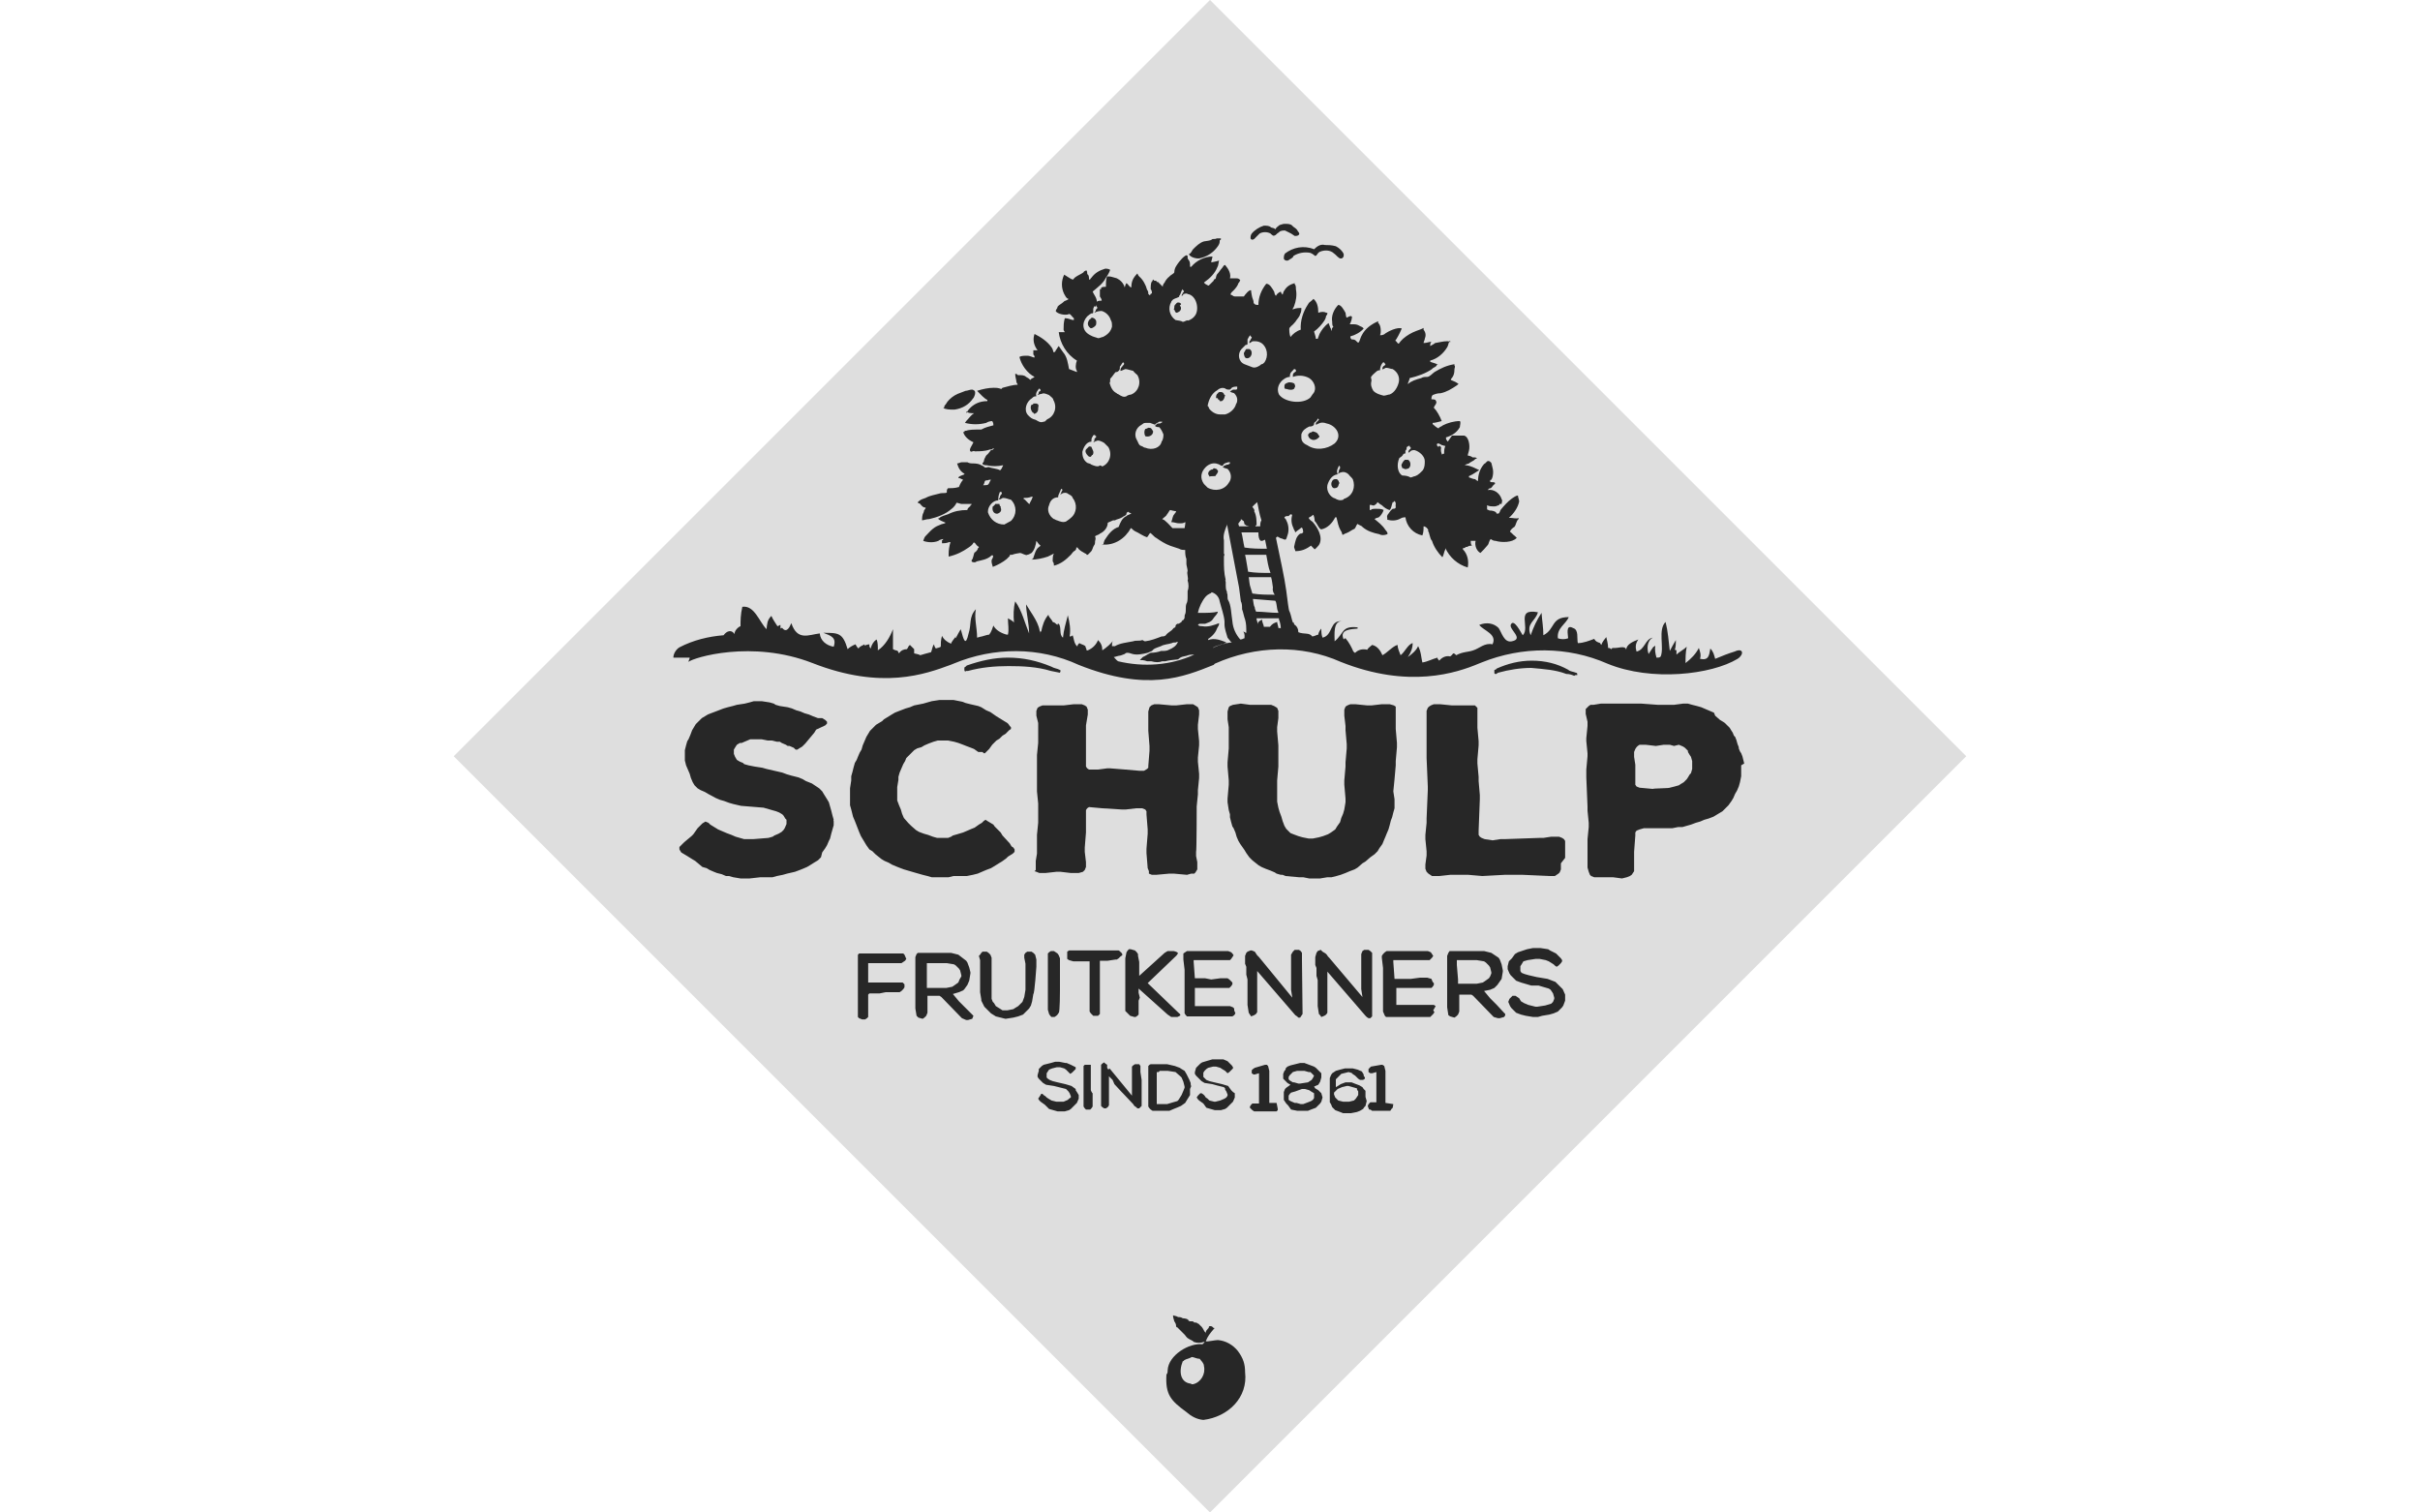<?xml version="1.0" encoding="utf-8"?>
<!-- Generator: Adobe Illustrator 27.5.0, SVG Export Plug-In . SVG Version: 6.00 Build 0)  -->
<svg version="1.2" baseProfile="tiny" id="Layer_1" xmlns="http://www.w3.org/2000/svg" xmlns:xlink="http://www.w3.org/1999/xlink"
	 x="0px" y="0px" viewBox="0 0 400 250" overflow="visible" xml:space="preserve">
<path fill="#DEDEDE" d="M75,125L200,0l125,125L200,250L75,125z"/>
<path fill="#272727" d="M137.8,135.7v0.7l-0.2,0.7l-0.2,0.7l-0.2,0.8L137,139l-0.3,0.7l-0.3,0.5l-0.5,0.7l-0.2,0.8l-0.5,0.5
	l-0.5,0.3l-0.8,0.5l-0.5,0.3l-0.7,0.3l-0.5,0.2l-0.8,0.3l-1.3,0.3l-0.7,0.2l-1,0.2l-0.7,0.2h-2l-1.8,0.2h-1.5l-1.2-0.2l-0.7-0.2H120
	l-0.7-0.3l-0.8-0.2l-0.5-0.2l-0.7-0.3l-0.5-0.3l-0.7-0.2l-1.2-1l-0.5-0.3l-0.8-0.5l-0.5-0.3l-0.5-0.3l-0.3-0.5V140l0.3-0.3l0.2-0.2
	l0.3-0.3l1.2-1l0.3-0.3l0.7-1l0.3-0.3l0.5-0.5l0.5-0.3l0.5,0.2l0.3,0.3l1.3,0.8l0.7,0.3l0.7,0.3l0.8,0.3l0.7,0.3l0.7,0.2l0.7,0.2
	h1.5l2.5-0.2l0.7-0.2l0.3-0.2l0.7-0.3l0.5-0.3l0.3-0.3l0.2-0.3l0.3-0.7v-0.7l-0.2-0.2l-0.3-0.5l-0.2-0.2l-0.5-0.3l-0.5-0.2l-0.7-0.2
	l-0.7-0.2l-0.7-0.2l-3.7-0.3l-1.3-0.3l-0.7-0.2l-0.8-0.3l-0.7-0.2l-0.7-0.3l-1.3-0.7l-0.5-0.3l-0.7-0.3l-0.5-0.3l-0.5-0.5l-0.3-0.5
	l-0.3-0.7l-0.2-0.7l-0.3-0.7l-0.3-0.7l-0.2-0.8V124l0.2-0.8l0.2-0.7l0.2-0.3l0.3-0.7l0.3-0.8l0.3-0.5l0.3-0.5l0.3-0.3l0.7-0.7
	l0.5-0.3l0.5-0.3l0.5-0.2l0.8-0.3l1.3-0.5l0.7-0.2l0.8-0.2l0.7-0.2l1.3-0.2l0.8-0.2l0.7-0.2h1.3l1.3,0.2l0.7,0.2l0.3,0.2l0.7,0.2
	l1.3,0.2l0.7,0.2l0.7,0.3l0.7,0.2l0.7,0.3l0.7,0.2l0.7,0.3l0.8,0.3h0.7l0.5,0.3l0.3,0.3v0.3l-0.3,0.3l-1.5,0.7l-0.3,0.5l-1.5,1.8
	l-0.5,0.5l-0.5,0.3l-0.3,0.2h-0.3l-0.3-0.3l-0.7-0.3h-0.3l-0.3-0.2l-0.7-0.3l-0.3-0.2h-0.5l-0.8-0.2h-0.7l-1-0.2H124l-0.7,0.3
	l-0.7,0.3h-0.3l-0.5,0.3l-0.2,0.3l-0.3,0.5v0.7l0.2,0.5l0.3,0.5l0.5,0.3l0.5,0.2l0.2,0.2l0.7,0.2l1,0.2l1.3,0.2l0.7,0.2l1.3,0.3
	l1.3,0.3l0.8,0.3l0.7,0.2l1.2,0.3l0.7,0.3l0.5,0.3l0.5,0.2l0.5,0.2l1.2,0.8l0.5,0.5l0.3,0.5l0.5,0.8l0.3,0.5l0.2,0.7l0.2,0.7
	l0.2,0.8l0.2,0.7C137.7,135.7,137.8,135.7,137.8,135.7z M167.7,140.8l-0.3,0.3l-0.8,0.5l-0.3,0.3l-0.7,0.5l-0.5,0.3l-0.8,0.5
	l-0.5,0.3l-0.8,0.3l-0.7,0.3l-0.7,0.3l-0.8,0.2l-1,0.2h-2.2l-0.8,0.2h-2.8l-0.7-0.2l-0.8-0.2l-0.7-0.2l-0.7-0.2l-1.7-0.5l-0.8-0.3
	l-0.5-0.2l-0.7-0.3l-0.5-0.3l-0.7-0.3l-0.5-0.3l-1-0.8l-0.5-0.5l-0.5-0.3l-0.5-0.7l-0.3-0.5l-0.3-0.5l-0.3-0.5l-0.3-0.7l-0.7-1.8
	l-0.3-0.7l-0.3-1.2l-0.2-0.7v-2.8l0.2-1.3v-0.7l0.2-0.7l0.2-0.8l0.2-0.7l0.3-0.5l0.2-0.5l0.3-0.7l0.3-0.5l0.2-0.7l0.3-0.7l0.3-0.7
	l0.3-0.5l0.3-0.5l0.5-0.5l0.5-0.5l0.5-0.3l0.5-0.3l0.3-0.3l1.3-0.8l0.5-0.3l0.5-0.2l1.3-0.5l0.7-0.2l0.7-0.3l1.5-0.3l0.7-0.2
	l0.7-0.2l1.3-0.2h2.3l1.5,0.3l0.5,0.2l0.8,0.2l1.3,0.3l0.5,0.2l0.8,0.5l0.7,0.3l1,0.7l1.3,0.8l0.5,0.3l0.2,0.2l0.2,0.3l0.2,0.2v0.3
	l-0.3,0.2l-0.3,0.3l-0.3,0.3l-0.5,0.3l-0.5,0.5l-0.5,0.3l-0.7,0.7l-0.5,0.7l-0.2,0.2l-0.3,0.3l-0.2,0.2h-0.2l-0.2-0.2h-0.7l-0.7-0.5
	l-0.5-0.2l-0.8-0.3l-0.5-0.2l-0.8-0.3l-0.7-0.2l-1-0.2H155l-0.7,0.2l-0.8,0.3l-0.7,0.3l-0.5,0.3l-0.7,0.2l-0.5,0.3l-0.3,0.3
	l-0.5,0.5l-0.5,0.5l-0.2,0.5l-0.3,0.5l-0.3,0.7l-0.3,0.7l-0.2,0.7v0.5l-0.2,1.2v2.2l0.3,0.8l0.3,0.7l0.2,0.7l0.3,0.7l0.7,0.8
	l0.5,0.5l0.8,0.7l0.5,0.3l0.8,0.3l0.7,0.2l0.8,0.3l0.7,0.2h1.8l0.5-0.2l0.3-0.2l0.7-0.2l1-0.3l0.7-0.3l0.7-0.3l0.5-0.2l0.7-0.5
	l0.5-0.3l0.3-0.3l0.3-0.2l0.3,0.2l0.5,0.3l0.5,0.3l0.2,0.3l0.3,0.3l0.7,0.7l0.3,0.5l1.2,1.3l0.3,0.5l0.3,0.2l0.2,0.3L167.7,140.8
	L167.7,140.8z M197.7,140.8v0.7l0.2,1v1.2l-0.3,0.5l-0.2,0.2h-0.5l-0.7,0.2l-2.2-0.2h-0.7l-2.2,0.2h-0.7l-0.5-0.2V144l-0.2-0.5
	l-0.2-2.5v-0.7l0.2-2.5v-0.7l-0.2-2.5v-0.5l-0.2-0.3l-0.5-0.2h-1l-1.7,0.2h-0.7l-3.2-0.2l-2.2-0.2H180l-0.3,0.2l-0.2,0.3v3.7
	l-0.2,2.5v0.7l0.2,1.7v0.8l-0.2,0.5l-0.3,0.3l-0.7,0.2H177l-1.7-0.2h-0.7l-1.8,0.2h-1l-0.5-0.2L171,144l0.2-0.2v-1.5l0.2-1.2V138
	l0.2-2v-3.2l-0.2-2v-6l0.2-2v-3.3l-0.3-1.2v-0.8l0.2-0.5l0.3-0.2l0.5-0.2h3.5l1.7-0.2h1.3l0.5,0.2l0.3,0.2l0.2,0.5v0.8l-0.3,1.8v6.8
	l0.2,0.3l0.3,0.2h1.5l1.5-0.2h0.5l2.5,0.2l2.3,0.2h0.8l0.5-0.3l0.2-0.2v-0.3l0.2-2.5v-0.8l-0.2-2.5v-3.2l0.2-0.7l0.3-0.3l0.5-0.2
	h0.7l2.2,0.2h0.7l1.8-0.2h1l0.5,0.3l0.3,0.2l0.2,0.5v0.7l-0.2,1.7v0.7l0.2,2v0.7l-0.2,2v0.7l0.2,2v0.7l-0.2,2v0.7l-0.2,2
	C197.8,132.8,197.8,140.8,197.7,140.8z M230.3,130.8l0.2,1.3v1.5l-0.2,0.7l-0.2,0.8l-0.2,0.5l-0.2,0.8l-0.2,0.7l-0.3,0.7l-0.2,0.5
	l-0.3,0.7l-0.2,0.5l-0.5,0.7l-0.3,0.5l-0.5,0.5l-0.7,0.5l-0.8,0.7l-0.5,0.3l-0.8,0.7l-0.5,0.3l-0.8,0.3l-0.7,0.3l-0.8,0.3l-0.7,0.2
	l-0.8,0.2h-0.7l-1.2,0.2h-1.8l-1-0.2h-0.7l-2.2-0.2l-0.5-0.2h-0.3l-0.7-0.2l-0.3-0.2l-0.7-0.3l-0.8-0.3l-0.7-0.3L208,143l-1-0.8
	l-0.5-0.5L206,141l-0.3-0.5l-0.7-1l-0.3-0.5l-0.3-0.7l-0.2-0.7l-0.3-0.7l-0.2-0.3l-0.2-0.7l-0.2-0.8v-0.5l-0.2-0.7l-0.2-1.3V132
	l0.2-2.3V129l-0.2-2.3V126l0.2-2.3v-3.5l-0.2-1.3v-1.3l0.2-0.7l0.2-0.2l0.5-0.2l1.3-0.2l1.5,0.2h3.5l0.5,0.2l0.5,0.3l0.2,0.5v1.2
	l-0.2,1.5v0.7l0.2,2.3v3.5l-0.2,2.3v3.5l0.2,1l0.2,0.7l0.3,0.8l0.2,0.7l0.3,0.8l0.3,0.5l0.7,0.7l0.5,0.2l0.8,0.3l0.7,0.2l1,0.2h0.7
	l1-0.2l0.7-0.2l0.8-0.3l0.5-0.3l0.7-0.5l0.3-0.5l0.5-0.7l0.2-0.7l0.3-0.7l0.2-0.7l0.2-1.2V132l-0.2-2.3V129l0.2-2.3V126l0.2-2.3V123
	l-0.2-2.3V120l-0.2-1.7v-1l0.2-0.5l0.3-0.2l0.5-0.2h0.8l2,0.2h0.7l1.7-0.2h1.3l0.7,0.2l0.3,0.2v3.7l0.2,2.3v0.7l-0.2,2.3v0.7
	l-0.2,2.3L230.3,130.8L230.3,130.8z M258,142.7v1l-0.2,0.5l-0.2,0.2l-0.3,0.2l-0.3,0.2h-0.8l-4.5-0.2h-3l-3.7,0.2l-2.3-0.2h-3
	l-1.8,0.2h-1.2l-0.3-0.2l-0.3-0.2l-0.3-0.3l-0.2-0.5v-0.7l0.2-1.5v-0.7l-0.2-2V138l0.2-2v-0.7l0.2-4.7V130l-0.2-4.7v-7.8l0.2-0.5
	l0.2-0.2l0.3-0.2l0.5-0.2h1l2,0.2h3.8l0.2,0.2l0.2,0.2v3.3l0.2,2.2v0.7l-0.2,2.3v0.7l0.2,2.2v0.7l0.2,2.3v0.7l-0.2,5.2v0.7l0.2,0.3
	l0.3,0.2l0.5,0.2l1.3,0.2l1.3-0.2h0.7l5.7-0.2h0.7l1.3-0.2h1.3l0.5,0.2l0.3,0.2l0.2,0.3v2.8L258,142.7L258,142.7z M287.8,126.5v1.8
	l-0.2,1l-0.2,0.7l-0.3,0.7l-0.3,0.5l-0.3,0.7l-0.3,0.5l-0.5,0.7l-0.5,0.5l-0.5,0.5l-0.5,0.3l-0.5,0.3l-0.5,0.3l-0.8,0.3l-0.7,0.2
	l-0.7,0.3l-0.7,0.2l-0.8,0.3l-0.7,0.2l-0.7,0.2h-0.7l-1,0.2h-4.7l-0.7,0.2l-0.5,0.2l-0.2,0.3v0.5l-0.2,2.7v3.2l-0.2,0.3l-0.2,0.3
	l-0.3,0.2l-0.5,0.2l-0.8,0.2l-1.5-0.2h-0.7L265,145h-1.5l-0.5-0.2l-0.2-0.2l-0.2-0.5l-0.2-0.7v-4.7l0.2-2v-0.7l-0.2-2v-0.7l-0.2-4.8
	v-1.3l0.2-2.2v-0.5l-0.2-2V122l0.2-2v-0.7l-0.3-1.3v-0.8l0.3-0.3l0.2-0.2l0.3-0.2h0.5l1.2-0.2h6.7l2.7,0.2h2.7l1.5-0.2h0.8l0.7,0.2
	l0.8,0.2l0.7,0.2l0.7,0.3l0.7,0.3l0.7,0.3l0.2,0.5l0.8,0.7l0.5,0.3l0.3,0.2l0.8,0.8l0.3,0.5l0.2,0.3l0.2,0.5l0.2,0.2l0.2,0.5
	l0.2,0.7l0.2,0.5v0.2l0.2,0.5l0.2,0.3l0.2,0.5l0.3,1.2L287.8,126.5L287.8,126.5z M276,130.2l0.8-0.2l0.7-0.2l0.3-0.2l0.5-0.3
	l0.2-0.2l0.3-0.3l0.2-0.3l0.3-0.5l0.2-0.2l0.2-0.7v-1.3l-0.2-0.7l-0.2-0.3l-0.3-0.5v-0.2l-0.5-0.5l-0.3-0.2l-0.7-0.3l-0.8,0.2
	l-0.7-0.2h-1l-1.3,0.2l-1.7-0.2h-1l-0.3,0.2l-0.2,0.2l-0.2,0.3l-0.2,0.5v0.8l0.2,1.3v3.3l0.2,0.3l0.5,0.2l2.2,0.2
	C273.2,130.3,276,130.3,276,130.2z M198.3,42.7c1.3-0.3,2.3-1,3-2c0.2-0.3,0.3-0.5,0.3-0.8c0-0.2,0-0.2,0.2-0.3v-0.2h-0.7
	c-0.2,0.2-0.7,0-0.8,0.2c-0.3,0.2-0.8,0.2-1.3,0.3c-0.7,0.2-1.3,0.8-1.8,1.3c-0.2,0.2-0.3,0.7-0.7,0.8
	C196.7,42.5,197.7,42.8,198.3,42.7z"/>
<path fill="#272727" d="M286.7,107.7c-1,0.3-2,0.7-3.2,1.2c-0.2-0.7-0.3-1.2-0.8-1.7c-0.2,1.2-0.3,2-1.7,1.7c0.2-0.7,0-1.2-0.2-1.8
	c-0.5,1-1.3,1.8-2.2,2.5c0-0.8,0-1.8,0.2-2.7c-0.5,0.5-1.2,0.8-1.7,1.3v-0.7c0,0-0.3-0.2-0.3,0c0.2-0.5,0.2-1.2,0.2-1.7
	c-0.3,0.5-0.7,1.2-1,1.8c-0.2-1.7-0.3-3.2-0.7-4.8c-1.3,1.3-0.2,4.2-0.8,5.7c-0.2,0.2-0.3,0.2-0.7,0.2c-0.2-0.7-0.3-1.3-0.2-2
	c-0.2,0.2-0.2,0.2-0.3,0.2c-0.2,0.3-0.5,0.7-0.8,1.2c-0.3-0.8-0.3-2.2,0.7-2.7c-1.3,0.2-1.3,2-2.7,2.3c-0.2-0.7-0.2-1.3,0.3-2
	c-0.8,0.3-2,0.8-2,1.7c-0.2-0.8-1.3-0.2-2.2-0.3c-0.2,0-0.2,0.2-0.3,0.2c-0.2-0.2-0.3-0.2-0.5-0.2c0-0.7-0.2-1.3-0.3-1.8
	c-0.2,0.3-0.7,0.8-0.8,1.3c-0.2-0.2-0.2-0.2-0.2-0.3c-0.5-0.2-0.7-0.2-1-0.7c-0.8,0.3-1.8,0.7-2.7,0.7c-0.2-0.8,0.2-2.2-0.8-2.5
	c-1.3-0.7-0.8,1.2-0.8,1.7c-0.5,0.2-1.2,0.2-1.7,0c-0.2-1.7,1.3-2.3,1.8-3.5c-3,0-2.2,2-4.2,3c0-1.3-0.2-2.3-0.3-3.7
	c-0.8,1.2-1.3,2.3-1.8,3.7c-0.8-2,0.8-2.3,1.2-3.8c-3.8-0.7-1.2,2.5-2.5,3.8c-0.2-0.2-1.5-3-2-1.7c-0.2,0.8,2.2,2.3,0.2,2.7
	c-1.3,0.3-1.7-1.5-2.2-2.2c-0.8-0.8-2-1-3.2-0.5c0.8,1,3,1.5,2.2,3.2c-1.3-0.3-2.2,0.7-3.2,1c-0.8,0.3-1.7,0.2-2.8,0.8
	c-0.2-0.2-0.3-0.3-0.5-0.3c-0.2,0.2-0.2,0.3-0.5,0.5c-0.8-0.2-1.5,0.3-1.8,0.7c-0.2-0.2-0.3-0.3-0.3-0.5c-0.8,0.2-1.7,0.7-2.5,0.8
	c-0.2-0.8-0.2-1.8-0.7-2.7c-0.3,0.7-1,1.3-1.7,1.8c0.5-0.7,0.8-1.5,0.8-2.3c-0.8,0.2-1.3,1.5-2,2c-0.2-0.5-0.5-1.2-0.5-1.7
	c-0.8,0.2-1.7,1.3-2.5,1.7c-0.3-0.7-0.8-1.5-1.7-1.7c-0.2,0.2-0.7,0.5-0.8,0.8c-0.8-0.2-1.5,0-2,0.5c-0.2,0-0.2-0.2-0.3-0.2
	c-0.3-0.7-0.7-1.5-1.3-2.2c-0.2,0-0.3,0.2-0.3,0.2c-0.8-1.7,1.3-1.7,2.3-1.8v-0.2c-2.7-0.3-2.2,1-3.8,2.3c0-1-0.3-3.5,1.3-3.3
	c-2.2-0.3-1.5,2.3-3.3,2.7c-0.2-0.5-0.2-1-0.2-1.5c-0.2,0.2-0.5,0.7-0.5,1c-0.2,0-0.7,0.3-1,0.3c-0.5-0.7-1.3-0.3-2.3-0.7
	c0-0.5-0.2-1-0.7-1.3c0-0.2,0-0.3-0.2-0.3c-0.2-0.5-0.3-1.2-0.5-1.7c-0.2-0.3-0.2-0.8-0.3-1.3l-0.3-2.3c-0.3-2.2-1-5.3-1.7-8.7
	l0.2-0.2c0.2,0,0.5,0.3,0.7,0.3c0.2,0,0.3,0.2,0.7,0.2c0.2-0.2,0.2-0.5,0.3-0.7c0.3-0.8,0.2-1.8-0.2-2.5c0-0.2-0.3-0.3-0.3-0.5
	c0.2-0.2,0.3-0.2,0.7-0.2l0.3-0.3c0.2,0,0.2,0.2,0.3,0c-0.2,0.8-0.2,1.5,0.2,2.3c0,0.2,0.2,0.3,0.3,0.7c0.3-0.3,0.7-0.5,1-0.8
	c0.3,0,0.3,0.8,0.3,0.8c-0.2,0.2-0.3,0.2-0.5,0.2c-0.7,0.5-0.8,1.3-1,2.2c0,0.2,0.2,0.5,0.2,0.7c1,0,1.8-0.3,2.7-1h-0.2l0.7,0.7
	c0.3-0.2,0.5-0.5,0.7-0.7c0.8-1.3-0.3-3-1-3.8c-0.2-0.2-0.5-0.3-0.7-0.7c0.2-0.2,0.5-0.2,0.7-0.5c0.2,0,0.3,0.7,0.3,1
	c0.3,0.3,0.5,0.8,0.8,1.2c0.2,0.2,0.3,0.2,0.3,0.2c1-0.2,1.8-1,2.3-2h0.2c0.2,0.8,0.3,1.5,0.7,2.2c0.2,0.2,0.2,0.5,0.3,0.7
	c0.2,0,0.3-0.2,0.7-0.3c0.5-0.2,0.8-0.5,1.3-0.7c0.2-0.2,0.3-0.7,0.5-0.8c0.2,0.2,0.7,0.3,0.8,0.5c0.8,0.7,1.8,1,2.8,1.2
	c0.3,0.2,0.8,0.2,1.3,0c0.2-0.2-0.3-0.7-0.3-0.7c-0.5-0.8-1.2-1.3-1.8-1.8c0.2-0.2,0.5-0.2,0.7-0.3c0.3-0.2,0.7-0.8,0.8-1.2
	c-0.3-0.2-0.8-0.2-1.3-0.2c-0.3,0-0.7,0-0.8,0.2h-0.2v-0.8c0.2-0.2,0.5,0.2,0.8,0s0.3-0.2,0.5-0.5c0.3,0.2,0.3,0.3,0.7,0.5
	c0.3,0.3,0.8,0.7,1.3,0.8c0.3-0.3,0.3-0.8,0.5-1.3c0.2,0,0.2,0,0.2-0.2c0.5,0.2,0.2,0.7,0.3,1c0,0.3-0.3,0.3-0.5,0.3
	c-0.3,0.2-0.5,0.5-0.7,0.8c-0.2,0.2-0.3,0.5-0.2,0.7v0.3c0.7,0.2,1.5,0.2,2.2-0.2c0.3-0.2,0.7-0.2,0.8-0.2c0.2,1.5,1.3,2.7,2.8,3
	c0.2-0.5,0.2-1,0.2-1.5c0.3,0,0.7,0.3,0.8,0.7H236c0.3,0.3,0.3,1.3,0.7,1.7c0.3,1,1,2,1.7,2.7c0.2-0.2,0.3-1,0.5-1.3v-0.2
	c0.7,1.5,2,2.7,3.7,3.2c0.2-1,0-2.2-0.8-3v-0.2c0.2,0,0.3,0,0.5-0.2h0.2c0.3-0.2,0.5-0.2,0.8-0.2c-0.2-0.2-0.2-0.5-0.2-0.8h0.8
	c-0.2,0.8,0.2,1.7,0.8,2c0.3-0.3,0.8-0.8,1.2-1.3c0.2-0.2,0.2-0.7,0.5-1c0.3,0.2,0.5,0.3,0.8,0.3c1,0.3,2.8,0.3,3.5-0.5l-0.3-0.3
	c-0.3-0.2-0.5-0.5-0.8-0.7c0-0.3,0.5-0.7,0.7-0.8c0.3-0.3,0.3-1,0.7-1.3v-0.2c-0.2,0.2-1,0-1.3,0h-0.3c0.8-0.7,1.5-1.7,1.7-2.7
	c0-0.3-0.2-0.7-0.2-1c-0.3,0-0.7,0.3-1,0.5c-0.7,0.5-1.3,1.2-1.8,1.8c-0.2,0.2-0.2,0.7-0.5,0.7c-0.2,0-0.3,0-0.3-0.2
	c-0.2-0.2-0.7-0.3-0.8-0.3c-0.3,0-0.3,0-0.7-0.2v-0.7c0.3,0.2,0.7,0.2,1.3,0.2c0.2,0,0.5-0.2,0.7-0.2c0-0.2,0-0.2,0.2-0.2h0.2
	c0-0.3,0.2-0.5,0-0.8c-0.3-1-1.3-1.7-2.3-1.5c0.2-0.2,0.2-0.3,0.5-0.3c0.3-0.2,0.3-0.5,0.7-0.7v-0.2c-0.2-0.2-0.7,0-0.8-0.2
	c0-0.2,0-0.3,0.2-0.3c0.2-0.3,0.3-0.8,0.3-1.3s-0.2-1-0.3-1.5c-0.2-0.2-0.3-0.3-0.5-0.3c-0.3,0-0.3,0.3-0.7,0.5
	c-0.7,0.8-1,1.8-1,2.8c-0.2,0-0.3-0.2-0.5-0.3c-0.3,0-0.7-0.2-1-0.3v-0.2c0.7-0.3,1.2-0.7,1.7-1c-0.7-0.3-1.3-0.7-2.2-0.8h-0.2
	c0.2-0.2,0.5-0.2,0.7-0.3c0.2-0.2,0.5-0.3,0.8-0.5c0.2-0.2,0.3-0.3,0.5-0.3c0-0.2-0.3-0.2-0.7-0.2c-0.2-0.2-0.7-0.3-0.8-0.3
	c0-0.2,0.2-0.7,0.2-0.8c0.2-0.8,0-2.3-0.8-2.5H240c-0.2,0.3-0.5,0.7-0.7,1c-0.2-0.3-0.3-0.3-0.3-0.7c1-0.3,1.8-0.8,2.3-1.7
	c0-0.3,0.2-0.8,0-1c-1,0-2,0.3-2.8,0.7c-0.2,0.2-0.7,0.3-0.7,0.5c-0.2,0-0.8-0.5-1-0.7v-0.2c0.5,0,1-0.2,1.5-0.3
	c-0.3-0.8-0.8-1.7-1.3-2.2c0-0.3,0.7-0.8,0.3-1.2c0-0.2-0.5-0.2-0.7-0.2c0-0.2,0-0.5,0.2-0.7c0.5-0.2,0.8-0.3,1.3-0.3
	c1-0.2,1.8-0.7,2.7-1.3c0.2-0.2,0.3-0.2,0.3-0.2c-0.3-0.3-0.8-0.5-1.3-0.7c0-0.2,0.2-0.3,0.3-0.5c0.2-0.3,0.3-0.7,0.3-1.2
	c0-0.3,0.2-0.5,0-0.7v-0.2c-1.3,0.2-2.3,0.7-3.3,1.3c-0.3,0.2-0.8,0.8-1.2,0.8s-0.7,0-1,0.2c-0.8,0.2-1.7,0.5-2.2,1
	c0-0.3,0.3-0.7,0.3-1c1.3-0.3,2.7-0.8,3.7-1.5c0.2-0.3,0.7-0.3,0.8-0.7h0.2c-0.5-0.3-0.8-0.3-1.3-0.5v-0.2c1.2-0.3,2.2-1.2,2.8-2.2
	c0.2-0.3,0.2-0.7,0.3-0.8c0-0.2,0.2-0.3,0.2-0.3v0.3c-0.2-0.2-0.3-0.2-0.5-0.2c-0.7,0-1.3,0.2-2,0.3c-0.2,0.2-0.5,0.3-0.8,0.5
	c0-0.3,0-0.5,0.2-0.7c-0.5,0-0.7,0.2-1.3,0.2c0-0.2,0.2-0.5,0.2-0.7c0.2-0.5,0.2-1-0.2-1.5v-0.3c-0.3,0.2-0.7,0.3-1.2,0.5
	c-0.8,0.3-1.5,0.7-2.2,1.3c-0.3,0.3-0.5,0.5-0.7,0.8c-0.3,0-0.3-0.5-0.7-0.5v0.2c0.5-0.7,0.8-1.3,1.2-2.2c-0.7-0.3-2.3,0.5-2.7,0.8
	c-0.2,0.2-0.5,0.3-0.7,0.3h-0.2c0.2-0.3,0.2-1.7-0.3-2v-0.3c-1.2,0.5-2.2,1.3-2.7,2.3c-0.2,0.3-0.3,0.8-0.5,1.2h-0.2l-0.3-0.3
	c-0.2-0.2-0.5-0.2-0.7-0.2c-0.2-0.2-0.2-0.3-0.2-0.5c0.8-0.2,1.7-0.7,2.2-1.3c-0.2-0.3-0.5-0.3-0.8-0.5s-0.8-0.2-0.8-0.2h-0.7
	c0.2-0.3,0.5-1.3,0.3-1.3c-0.2-0.2-0.7,0.2-0.8,0.2s-0.2-0.7-0.2-0.8c-0.3-0.5-0.7-1.3-1.2-1.3c-0.7,0.7-1.2,1.8-1,2.8
	c0,0.3,0,0.7,0.2,0.8c-0.2,0.2-0.3,0.3-0.3,0.7c-0.2-0.2,0-0.3-0.2-0.5l-0.3-0.8c-0.7,0.5-1.2,1.2-1.5,1.8l-0.3,0.8h-0.3
	c0-0.3-0.2-0.8-0.3-1.2c0.7-0.5,1.3-1.2,1.7-1.8c0.2-0.3,0.3-0.7,0.3-0.8c0.2-0.2,0.2-0.3,0.2-0.5h-0.2c-0.3-0.2-0.8-0.2-1.3,0
	c0-1-0.2-1.8-0.8-2.3l-0.2,0.2c-0.3,0.3-0.5,0.3-0.7,0.7c-0.8,1.2-1.3,2.7-1.2,4.2c-0.7,0.2-1.3,0.7-1.7,1.2
	c-0.2-0.5-0.2-1.2-0.2-1.3c0-0.3,0.2-0.3,0.3-0.5c0.3-0.2,0.5-0.5,0.7-0.7c0.3-0.5,0.7-0.8,0.8-1.3c0.2-0.3,0.2-0.7,0.2-1
	c-0.3,0-0.8,0-1.3,0.2h-0.2c0.2-0.2,0.2-0.3,0.3-0.5c0.3-0.8,0.5-1.8,0.3-2.8c0-0.3,0-0.7-0.2-0.8v-0.2c-0.7,0.2-1.3,0.5-1.7,1.2
	c-0.2,0.2-0.2,0.5-0.3,0.7c-0.2-0.2-0.2-0.2-0.3-0.5c-0.5,0.2-0.7,0.5-0.8,0.7c-0.2-0.2-0.2-0.3-0.3-0.7c-0.3-0.5-0.7-1.3-1.3-1.3
	c-0.8,1-1.3,2.2-1.3,3.5c-0.3,0-0.5,0-0.7-0.2c-0.2-0.2,0-0.3-0.2-0.7c-0.2-0.5-0.2-0.8-0.3-1.3v-0.2c-0.3-0.2-1,0.7-1.2,1h-1.5
	c-0.3,0-0.3-0.2-0.7-0.3c0-0.3,0.3-0.5,0.5-0.7c0.3-0.3,0.7-0.8,0.8-1.2c0.2-0.2,0.2-0.3,0.3-0.5c-0.2-0.2-0.3-0.3-0.7-0.3h-1
	c0.2-0.7-0.2-1.5-0.8-2.2c-0.2,0-0.3,0.2-0.5,0.5c-0.3,0.3-0.5,0.7-0.8,1c-0.2,0.2-0.2,0.7-0.3,0.8c-0.2,0-0.3,0.2-0.3,0.3L200,47
	c-0.2,0.2-0.2,0.2-0.3,0.2c-0.3-0.2-0.5-0.2-0.7-0.5c1-0.7,1.8-1.5,2.2-2.5c0.2-0.3,0.2-0.8,0.3-1.2c0,0.2-1.3,0.3-1.7,0.5
	c-0.2,0-0.2,0.2-0.3,0.2h0.5c0-0.2,0-0.2,0.2-0.3c0-0.3,0.2-0.7,0.2-1c-1.3,0-2.7,0.7-3.5,1.7h-0.2v-0.3c0-0.2,0-0.5-0.2-0.8
	c-0.2-0.2-0.2-0.3-0.2-0.5c0-0.2,0-0.3-0.2-0.3c-0.2,0-0.7,0.5-0.7,0.5c-0.3,0.3-0.7,0.8-1,1.3c-0.2,0.3-0.3,0.7-0.3,1
	c0,0.2-0.7,0.5-0.8,0.7c-0.3,0.2-0.7,0.7-0.8,1c-0.2,0.2-0.2,0.3-0.3,0.5v0.2l-0.8-0.8h-0.2c0,0,0-0.2-0.2-0.2h-0.2l-0.2-0.2
	c-0.2,0.2,0,0.3-0.2,0.3c-0.2,0.3-0.2,0.8-0.2,1.3c0.2,0.2,0.2,0.5,0.2,0.7c-0.2,0-0.3,0.2-0.3,0.3c-0.2,0-0.2-0.2-0.3-0.2
	c0-0.2,0-0.5-0.2-0.7c-0.2-0.8-0.7-1.7-1.3-2.2c-0.2-0.2-0.2-0.3-0.3-0.5c-0.7,0.7-1,1.3-1,2.3c-0.3,0-0.5-0.5-0.8-0.7
	c-0.2,0.2-0.2,0.5-0.3,0.7c-0.2-0.7-0.7-1.2-1.3-1.5c-0.7-0.2-1-0.3-1.2-0.3H183c-0.2,0.3-0.2,1.2-0.2,1.7c-0.2,0-0.7,0-0.8,0.2v0.2
	h-0.2v1.2c0.2,0.3,0.3,0.5,0.3,0.7c-0.3,0-0.7,0-0.8,0.2c0-0.7-0.5-1.2-0.7-1.7c0.8-0.7,1.7-1.3,2.2-2.3c0.2-0.3,0.5-0.7,0.7-1.3
	c-0.3-0.2-0.7-0.2-0.8-0.2c-1,0.3-1.7,0.7-2.3,1.5c-0.2,0.2-0.2,0.2-0.2,0.3H180c0-0.3,0-0.7-0.2-0.8c-0.2-0.2,0-0.3-0.2-0.7
	c-0.2,0-0.5,0.2-0.5,0.3c-0.3,0.3-1.5,0.7-1.7,1.2c-0.3,0-0.5-0.2-0.7-0.3c-0.3-0.2-0.5-0.3-0.8-0.5c-0.5,1-0.5,2.2,0,3.2
	c0.2,0.3,0.3,0.7,0.7,0.8c0,0.2-0.7,0.3-0.8,0.5c-0.3,0.3-0.8,0.5-1,0.8c0,0.3-0.2,0.3-0.3,0.7c0.2,0.5,1.7,0.8,2.2,0.5
	c0.3,0,0.5,0.5,0.8,0.7v0.3c-0.5,0-0.8-0.3-1.5-0.3c-0.2,0.7-0.2,1.3-0.2,1.8c0,0.2,0,0.2,0.2,0.5h-1c0.2,1.8,1.3,3.7,3,4.7
	c-0.2,0.5-0.3,1.3,0,1.7v0.2c-0.5-0.2-0.8-0.3-1.3-0.5c-0.2-1-0.3-2-1-2.8c-0.2-0.3-0.5-0.7-0.7-1c-0.2,0.2-0.3,0.5-0.5,0.7
	c0,0,0,0.2-0.2,0.3h-0.2c0-0.3-0.2-0.7-0.3-0.8c-0.7-1-1.8-1.7-2.8-2.2c-0.3,0.8-0.2,1.8,0.5,2.7h-0.7v0.7c0.2,0.2,0.2,0.3,0.2,0.5
	c-0.3,0-0.7-0.3-1.2-0.3s-1,0-1.3,0.2c0.3,1.3,1.3,2.7,2.5,3.3c-0.2,0.2-0.5,0.2-0.7,0.5c-0.2-0.2-0.3-0.3-0.7-0.5
	c-0.3-0.3-0.7-0.3-1.3-0.3c-0.2,0-0.2-0.2-0.3-0.2h-0.2c0,0.5,0.2,1,0.2,1.3c0,0.2,0.2,0.3,0.2,0.5c-0.8,0-1.7,0.3-2.5,0.5l-0.2,0.2
	c-0.5-0.2-0.8-0.2-1.3-0.2c-0.8,0-1.8,0.2-2.7,0.5c0.5,0.5,1.2,1.3,1.7,1.5v0.2c-1.3,0-2.3,0.5-3,1.3c-0.2,0.2-0.2,0.3-0.5,0.7V68
	c0.3,0.3,0.8,0.3,1.3,0.3c-0.5,0.3-0.8,0.8-1.3,1.3l-0.2,0.3c1.2,0.3,2.3,0.3,3.5,0c0.3-0.2,0.7-0.3,1-0.3c0.2,0.3,0.2,0.5,0.2,0.7
	c-0.7,0.2-1.3,0.3-2,0.7h-0.8c-0.2,0-1.2,0-1.7,0.2c-0.2,0-0.3,0-0.3,0.2h-0.2c0.2,0.7,0.8,1.3,1.7,1.7c-0.2,0.5-0.8,1.2-0.5,1.5
	c0.2,0.2,0.5-0.2,0.7,0c0.8,0,1.7,0,2.5-0.3c0.2,0,0.5,0,0.5-0.2h0.2c-0.2,0.3-0.3,0.3-0.5,0.3c-0.2,0.2-0.5,0.7-0.7,0.8
	c0,0-0.2,0.2-0.2,0.3c-0.2,0.3-0.3,0.7-0.3,0.8c-0.2,0.2,0,0.2-0.2,0.2v0.2c0.2,0.2,0.5,0.2,0.7,0.2c0.8,0.2,1.8,0.2,2.7,0
	c0,0.2-0.2,0.3-0.2,0.5c-0.2,0.2-0.2,0.3-0.2,0.3h-0.2c-0.2-0.2-1.3-0.3-1.8-0.5c-0.2,0-0.5,0.2-0.7,0s-0.3-0.2-0.5-0.3
	c-0.3-0.2-0.8-0.3-1.3-0.3c-0.3,0-0.7,0-1-0.2H159c-0.3,0-0.5,0.2-0.8,0.2c0.2,0.7,0.5,1.3,1.2,1.7c0.2,0.2-1,0.3-1,0.7
	c0.3,0,0.7,0.3,0.8,0.3c-0.3,0.3-0.5,0.7-0.7,1.2c-0.7,0.2-1.3,0.2-1.8,0.2c-0.2,0.2-0.2,0.3-0.2,0.7c-0.3,0.2-0.7,0-1.3,0.2
	c-0.7,0.2-1.5,0.3-2.2,0.7c-0.5,0.2-0.8,0.2-1.3,0.7c0,0.2,0.2,0.2,0.3,0.2c0.3,0.3,0.5,0.7,1,0.7c0,0.3-0.3,0.3-0.3,0.7
	c-0.3,0.5-0.3,1-0.3,1.7V86c0.3,0,0.7-0.2,1.2-0.2c1.3-0.3,2.7-0.8,3.7-1.7c0.3-0.2,0.7-0.7,0.8-1c0.2,0,0.7,0.2,0.8,0.2h1.7
	c0,0.2-0.2,0.2-0.2,0.2c0,0.2,0,0.2-0.2,0.3c-0.2,0.2-0.3,0.3-0.3,0.5c-1.2,0-2.2,0.2-3.2,0.7c-0.5,0.2-1.2,0.3-1.5,0.7H155
	c0.3,0.3,0.8,0.5,1.3,0.7c-0.2,0.2-0.7,0.2-0.8,0.3c-0.5,0.2-0.8,0.3-1.3,0.7s-0.8,0.8-1.3,1.3c-0.2,0.3-0.2,0.5-0.3,0.7
	c0.8,0.3,1.8,0.3,2.5,0c0.2-0.2,0.7-0.3,0.8-0.3c0,0.2-0.2,0.2-0.2,0.2v0.5c0.3,0,0.7,0,1.2-0.2h0.2c-0.2,0.7-0.3,1.3-0.3,2V92
	c1.3-0.3,2.3-0.8,3.3-1.5c0.3-0.2,0.7-0.5,0.8-0.8h0.2c0.2,0.2,0.3,0.5,0.7,0.7c0,0.2-0.2,0.2-0.2,0.2c0.2,0-0.3,0.7-0.5,0.7
	c-0.2,0.3-0.2,1-0.5,1.3v0.2c0.2,0.2,0.7,0.2,0.8,0c0.8-0.2,1.8-0.3,2.5-1h0.2c0.2,0.2-0.2,0.7-0.2,0.8v0.3c0,0.2,0.2,0.7,0.2,0.8
	c0.8-0.3,1.7-0.8,2.3-1.3l0.5-0.5c0-0.2,0-0.2,0.2-0.2h0.2c0.5-0.2,0.8-0.2,1.3-0.3c0.3,0,1,0.5,1.2,0.3c0.2,0,0.5-0.2,0.7-0.3
	c0.5-0.5,0.7-1.3,0.8-2c0.2,0.2,0.3,0.5,0.7,0.8c-0.2,0.2-0.5,0.3-0.7,0.7c-0.2,0.3-0.3,0.8-0.5,1.3c0,0.2-0.2,0.2-0.3,0.3
	c0.8,0,1.8-0.2,2.7-0.5l1-0.5c-0.2,0.3-0.2,0.8-0.2,1.3c0.2,0.2,0.2,0.5,0.2,0.7c1.2-0.3,2-1,2.8-1.8c0.2-0.2,0.3-0.5,0.7-0.7
	c0.2-0.2,0.2-0.3,0.2-0.5h0.2c0.3,0.5,0.8,0.7,1.3,1c0.2,0,0.2,0.2,0.2,0.2h0.2l0.5-0.5c0.3-0.3,0.3-0.7,0.5-1
	c0.2-0.2,0.2-0.5,0.2-0.7c0-0.2,0.2-0.5,0-0.8c0-0.2,0.7-0.3,0.8-0.5c0.7-0.3,1.3-1,1.3-1.8L184,86h0.3c0.3-0.2,0.7-0.2,1.2-0.5
	c0.2-0.2,0.5-0.2,0.7-0.5v-0.2c0.2-0.2,0.2-0.2,0.3-0.2c0.2,0.2,0.3,0.2,0.5,0.2c-0.2,0.3-0.7,0.3-0.8,0.5c-0.7,0.3-1,1-1.3,1.8
	c-1,0.3-1.7,1.2-2.2,2c-0.2,0.2-0.2,0.5-0.3,0.7c0,0.2,0,0.3-0.2,0.3V90c2,0.2,3.8-1,4.7-2.7c0.2,0,0.3,0.3,0.7,0.5
	c0.7,0.3,1.3,0.8,2,1c0.2-0.2,0.3-0.5,0.5-0.7c0.2,0,0.7,0.7,1,0.8c0.7,0.5,1.5,1,2.3,1.3l1.5,0.5c0.3,0.2,0.7,0.2,0.8,0.2h0.2
	c0,0.5,0,1,0.2,1.5v0.8c0,0.3,0.2,0.8,0.2,1.2c-0.2,0.3,0.2,1.3,0,1.5c0.2,0.7,0.2,1.3,0,1.8v0.8c0,0.5,0,1-0.2,1.3
	c-0.2,0.5,0,1.2-0.2,1.7c-0.2,0.3,0,0.7-0.2,0.8c0,0.2-0.2,0.2-0.2,0.2c-0.2,0.2-0.2,0.2-0.2,0.3c-0.3,0.2-0.3,0.2-0.5,0.3h-0.2
	c-0.3,0.2-0.3,0.3-0.3,0.5c-0.2,0.2-0.2,0.2-0.3,0.2c-0.2,0.2-0.2,0.3-0.5,0.5c-0.3,0.2-0.7,0.5-0.8,0.7c-0.2,0.2-0.5,0.2-0.7,0.2
	c-0.8,0.3-1.8,0.7-2.7,0.8c-0.3,0-0.3-0.2-0.5-0.2c-0.5,0.2-1,0-1.5,0.2c-1,0.2-2.2,0.3-3,0.8h-0.5c0-0.3,0-0.7,0.2-1
	c-0.2,0.5-1.2,1.3-1.8,1.7c0-0.7-0.2-1.2-0.7-1.7c-0.3,0.7-0.8,1.3-1.7,1.7h-0.2c0-0.3-0.2-0.5-0.2-0.7c-0.2-0.2-0.7-0.3-1-0.5
	c-0.2,0.2-0.3,0.3-0.3,0.5H178c-0.5-0.5-0.5-1.3-0.7-1.8c-0.2,0.2-0.3,0.2-0.5,0.2c0.2-1.2,0-2.3-0.3-3.5c-0.3,1.2-0.7,2.5-0.8,3.7
	c-0.7-0.5-0.2-1.7-0.7-2.3c-0.2,0-0.2,0-0.2,0.2c-0.5-0.3-0.2-0.3-0.8-0.5c-0.2-0.5-0.7-0.8-0.7-1.2c-0.7,0.8-1,1.8-1.2,2.8
	c-0.2,0-0.2,0-0.2-0.2v0.7c0-1.8-1.3-3.3-2.3-5c0,1.3,0.5,3.2,0.5,4.8c-0.7-1.7-1.2-3.8-2.3-5.3c-0.3,1.2-0.3,2.3-0.2,3.5
	c-0.2-0.3-0.7-0.5-1-0.7c0,1,0.2,1.8,0,2.7h-0.2c-0.8-0.2-1.8-0.7-2.2-1.5c-0.2,0.5-0.3,1-0.7,1.5c-0.3,0-0.8,0.2-1.2,0.3
	c-0.2,0-0.7,0.2-0.8,0.2c0-1.7-0.5-3.2-0.2-4.7c-1.2,1.3-0.7,2.5-1.2,4c-0.5,2.2-0.8,1.2-1.3-0.7c-0.2,0.3-0.7,1.2-0.8,1.5
	c0-0.2-0.2-0.3,0-0.3c-0.2,0.3-0.7,0.8-0.8,1.2c-0.7-0.3-1.2-0.7-1.5-1.3c-0.2,0.7-0.2,1.3-0.2,1.8c-0.3,0.2-0.7,0.2-0.8,0.3
	c-0.2-0.2-0.3-0.5-0.3-0.7c-0.3,0.3-0.3,0.8-0.5,1.3c-0.7,0.2-1.2,0.3-1.8,0.5c-0.3-0.2-0.7-0.2-1-0.3v-0.7l-0.7-0.7
	c-0.3,0.2-0.3,0.5-0.5,0.7c-0.5,0-1,0.2-1.3,0.7c-0.3-0.7-0.3-0.3-1-0.7v-3.3c-0.5,1.3-1.3,2.7-2.5,3.5c0-0.7,0-1.3-0.2-1.8
	c-0.5,0.3-0.8,0.8-1,1.5c-0.2-0.3-0.2-0.3-0.2-0.7c-0.3,0-0.7,0.2-0.8,0.2v-0.2c-0.3,0.2-0.8,0.3-1,0.7c-0.2-0.2-0.3-0.3-0.5-0.7
	c-0.5,0.2-1,0.5-1.3,0.8c-0.8-2.7-1.5-2.7-4-2.7c1.3,0.5,2.2,0.8,1.7,2.3c-1.2-0.2-2.2-1-2.3-2.2c-1.8,0.2-3.7,1.3-4.7-1.7
	c-0.3,0.7-0.8,1.7-1.5,0.8c-0.2,0-0.3,0-0.3,0.2v-0.7c-0.2,0-0.3,0.2-0.5,0.2c-0.3-0.5-0.7-1-1-1.7c-0.7,0.7-0.7,1.3-0.8,2.2
	c-1.2-1.2-2-4-4-3.7c-0.3,1.3-0.3,2.3-0.3,3.2c-0.5,0.2-1,0.8-1,1.3c-0.5-0.8-1.3-0.5-1.8,0.2c-2.5,0.2-5,0.8-7.3,2
	c-0.5,0.3-1,1-1,1.7h2.7c0,0.2-0.2,0.5-0.2,0.7c0.8-0.7,10.5-3.7,20.5,0.2c11.5,4.5,18.7,1.8,22.8,0.3l0.5-0.2
	c6.7-2.8,14.2-2.8,20.7,0.2c11.3,4.5,17.3,2,22.3,0l0.2-0.2c6.7-3,14.3-3.2,20.8-0.3c11.3,4.5,19.2,1.8,22.8,0.3l0.5-0.2
	c6.7-2.7,14.2-2.7,20.8,0.2c7.3,3,17.2,1.8,21.5-0.8C288.3,108.2,288.2,107,286.7,107.7L286.7,107.7z M238.2,73.5
	c0.2,0.2,0.3,0,0.5,0.2h0.2c-0.2,0.5-0.2,0.8-0.2,1.3c-0.2,0-0.3,0-0.3,0.2c-0.2-0.3-0.3-0.8-0.2-1.2c0-0.2-0.2-0.2-0.2-0.3
	c-0.2,0-0.2,0-0.2,0.2c-0.3-0.2-0.3-0.3-0.3-0.5C237.7,73.2,237.8,73.3,238.2,73.5L238.2,73.5z M231.3,75.7c0.3-0.2,0.5-0.3,0.7-0.7
	c0.2,0,0.3,0,0.3-0.2v-0.3c0.2-0.2,0.2-0.3,0.2-0.5c0-0.2,0.3-0.2,0.3-0.3h0.2c0,0.2,0.2,0.3,0.2,0.3c0,0.2-0.2,0.3-0.2,0.3
	c-0.2,0.2-0.2,0.3-0.2,0.5c0.2,0,0.3-0.2,0.3-0.2c0.2-0.2,0.5-0.2,0.7-0.2c0.8,0.2,1.7,1,1.7,1.8c0,0.5,0,1-0.3,1.5
	c-0.3,0.3-0.7,0.8-1.3,1c-0.2,0-0.7,0.3-0.8,0.2c-0.3-0.2-0.8-0.3-1.3-0.3C231,78.2,230.8,76.8,231.3,75.7z M226.7,62.2
	c0.2-0.3,0.5-0.5,0.7-0.7c0.3-0.3,0.5-0.3,0.7-0.3c0-0.5,0.2-1,0.5-1.3h0.2c0,0.2,0.2,0.2,0.2,0.3s-0.2,0.3-0.3,0.3
	c-0.2,0.2-0.2,0.3-0.2,0.5s0.5-0.3,0.7-0.2c0.3,0,0.7,0.2,1,0.2c0.8,0.5,1.2,1.3,1,2.2c-0.2,0.8-0.7,1.7-1.5,2c-0.2,0-0.7,0.2-1,0.2
	c-0.7-0.2-1.2-0.3-1.7-0.8c-0.3-0.5-0.5-1-0.3-1.7C226.7,62.7,226.5,62.3,226.7,62.2z M221.3,77c0.2,0,0.2,0.2,0.2,0.3
	c0,0.3-0.2,0.3-0.2,0.5s0,0.3-0.2,0.5c0.2,0,0.3-0.2,0.5-0.2c0.5-0.2,1,0,1.3,0.3c0.2,0.3,0.5,0.5,0.7,0.8c0.5,1.3,0,2.7-1.3,3.2
	c-0.2,0-0.2,0.2-0.3,0.2c-0.5,0.2-1,0-1.3-0.2c-0.8-0.2-1.5-1.2-1.3-2.2c0.2-0.7,0.7-1.7,1.7-1.8C220.8,77.8,221.2,77.3,221.3,77z
	 M217.8,69.2c0.2,0,0.2,0.2,0.2,0.2l-0.5,0.5v0.3c0.2,0,0.3-0.2,0.5-0.2c0.3-0.2,0.8-0.2,1.3,0c1.5,0.3,2.7,2,1.3,3.3
	c-1.3,1-3.2,1.2-4.5,0.3c-0.7-0.3-1-0.7-1-1.3v-0.5c0.2-0.7,0.7-1,1.3-1.3c0.2,0,0.5,0,0.7-0.2c0.2-0.2,0-0.3,0.2-0.5
	C217.5,69.7,217.7,69.5,217.8,69.2L217.8,69.2z M213.2,62.3c0-0.8,0.3-0.8,0.7-1.3c0.3,0,0.3,0.2,0.3,0.2v0.2l-0.3,0.2
	c-0.2,0.2-0.2,0.3-0.2,0.5v0.2c0.8-0.3,1.8-0.3,2.7,0.2c0.8,0.5,1.3,1.7,0.7,2.5c-0.2,0.2-0.2,0.3-0.5,0.7c-1.3,1.2-4.3,0.8-5.2-0.5
	C210.7,63.7,212.2,62.3,213.2,62.3z M162.7,80.2h-0.2c0.2-0.2,0.2-0.5,0.3-0.7c0.2-0.2,0.3,0,0.7-0.2h0.3c-0.2,0.2-0.3,0.7-0.5,0.8
	C163.3,80.2,162.7,80.2,162.7,80.2z M166,86.7c-1.3,0-2.3-0.8-2.7-2v-0.2c0-0.8,0.8-1.8,1.7-1.8c0-0.3,0-0.7,0.2-1.2
	c0-0.2,0.2-0.2,0.2-0.2c0.2,0,0.2,0.2,0.2,0.2c0,0.2-0.2,0.3-0.3,0.5c0,0.2,0,0.2-0.2,0.5c0.2,0.2,0.5-0.2,0.7-0.2
	c0.5,0,0.8,0.2,1.3,0.3c1,1,1,2.5,0,3.5L166,86.7z M170.2,83.3c-0.3,0-0.7-0.8-1-0.8v-0.2c0.5,0,0.8,0,1.3-0.2h0.2
	C170.5,82.8,170.2,83,170.2,83.3z M172.5,69.7c-0.5,0.2-0.8,0-1.3-0.3c-0.7-0.2-0.8-0.3-1.3-0.8c-0.7-0.8-0.3-2.2,0.7-2.8
	c0.2-0.2,0.3-0.3,0.7-0.3c-0.2-0.5,0.2-1,0.5-1.3c0.2,0.2,0.2,0.3,0.2,0.3c0,0.2-0.3,0.2-0.3,0.3s0,0.3-0.2,0.5
	c0.2,0,0.3-0.2,0.7-0.2c0.3-0.2,0.7,0,1.2,0.2c0.3,0.3,0.7,0.5,0.7,0.8c0.7,1.2,0.2,2.7-1,3.2C172.7,69.7,172.7,69.7,172.5,69.7z
	 M176.2,86.2c-0.5,0.2-1,0-1.5-0.2c-0.2,0-0.3-0.2-0.5-0.2c-0.8-0.5-1.2-1.5-0.8-2.3c0.2-0.8,0.7-1.3,1.5-1.3c0-0.2,0-0.3,0.2-0.7
	l0.3-0.7c0.2,0,0.2,0.2,0.2,0.2c0,0.2-0.2,0.2-0.2,0.5c-0.2,0.2,0,0.3-0.2,0.3c0.2,0,0.2-0.2,0.3-0.2c0.3-0.2,0.8-0.2,1,0
	c0.3,0.2,0.7,0.3,0.8,0.7c0.8,1,0.7,2.5-0.3,3.3C176.8,85.8,176.2,86.2,176.2,86.2z M179.7,52.3c0.3-0.2,0.3-0.3,0.7-0.5
	c0.2,0,0.3,0,0.3-0.2v-0.5c0-0.2,0.2-0.5,0.2-0.5c0.2,0.2,0.2,0,0.3-0.2v0.2c0,0,0.2,0.2,0.2,0.3c-0.2,0.2-0.3,0.3-0.3,0.5
	c-0.2,0.2-0.2,0.3-0.2,0.3c0.3-0.2,0.7-0.3,1.2-0.3c0.7,0.2,1.3,0.8,1.5,1.5c0.2,0.3,0.2,0.7,0.2,0.8V54c-0.2,0.8-0.7,1.3-1.5,1.7
	c-0.2,0-0.5,0.2-0.8,0.2c-0.5-0.2-0.8-0.2-1.3-0.5C178.8,54.7,178.8,53.3,179.7,52.3z M181.7,77c-0.3,0.2-0.8,0-1.3-0.2
	c-0.2-0.2-0.5-0.2-0.7-0.3c-0.7-0.5-0.8-1.2-0.8-1.8c0.2-0.8,0.7-1.7,1.5-1.7c0-0.3,0-0.7,0.2-0.8c0-0.2,0.2-0.3,0.2-0.3h0.2
	c0,0.2,0.2,0.2,0.2,0.2c0,0.3-0.3,0.3-0.3,0.5s0,0.3-0.2,0.5c0.2,0,0.3-0.2,0.5-0.2c0.3-0.2,0.8,0,1.3,0.3l0.7,0.7
	c0.7,1.2,0.2,2.7-1,3.2C181.8,76.8,181.7,77,181.7,77z M186.2,65.5c-0.5,0.2-0.8,0-1.3-0.3c-0.2-0.2-0.3,0-0.3-0.2
	c-0.7-0.3-1-1-1.2-1.7c0.2-0.2,0-0.7,0.2-0.8c0.3-0.3,0.5-0.7,0.8-1c0.2,0,0.3,0,0.5-0.2c0.2-0.2,0.2-0.3,0.2-0.7
	c0.2-0.2,0.3-0.5,0.5-0.7c0.2,0,0.2,0.2,0.2,0.2c0,0.3-0.3,0.3-0.3,0.5c-0.3,0.2-0.3,0.5-0.3,0.7c0.2,0,0.5-0.2,0.8-0.3
	c0.3,0,0.8,0.2,1.3,0.3c0.2,0.3,0.5,0.5,0.7,0.7c0.7,1.2,0.2,2.7-1,3.2C186.3,65.3,186.2,65.5,186.2,65.5L186.2,65.5z M210.8,99.3
	c0.2,0.3,0.2,0.8,0.3,1.3c0,0.2,0.2,0.5,0.2,0.7c-1.3,0-2.5-0.2-3.7-0.2c0-0.2-0.2-0.3-0.2-0.7c-0.2-0.3-0.2-0.8-0.3-1.3V99
	C207.2,99,210.8,99.3,210.8,99.3z M210.7,98.3c-1.3,0-2.5,0-3.7-0.2l-0.3-1c-0.2-0.5-0.2-1.2-0.3-1.7h3.7c0.2,0.7,0.2,1.2,0.3,1.7
	C210.3,97.7,210.5,98,210.7,98.3z M205.8,86.7c0.2,0.2,0.3,0.2,0.7,0.3h-1.7l-0.2-0.7c0,0,0,0.2,0.2,0.2c0-0.3,0.2-0.3,0.3-0.5v-0.2
	l0.3,0.2c0,0.2,0.2,0,0.2,0.2C205.7,86.7,205.7,86.7,205.8,86.7z M207.3,84.5c0.2-0.2-0.3-0.7-0.3-0.7c0.2-0.3,0.5-0.5,0.8-0.8
	c0.2,0.8,0.3,1.8,0.7,3c-0.2,0.3-0.2,0.7-0.2,1h-0.8c0-0.2,0.2-0.2,0.2-0.2C207.7,86.2,207.7,85.2,207.3,84.5z M208,88
	c0,0.3,0,0.8,0.2,1.2l0.2,0.2c0.3,0,0.3,0,0.7-0.2l0.3,1.5c-1.3,0-2.5,0-3.7-0.2c-0.2-0.8-0.3-1.8-0.5-2.5C205.2,88,208,88,208,88z
	 M209.3,91.7c0.2,1,0.3,2,0.7,3c-1.3,0-2.5,0-3.7-0.2c-0.2-1-0.3-2-0.5-2.8H209.3z M205.2,57.7l0.7-0.7c0.2,0,0.3,0,0.3-0.2v-0.7
	c0.2-0.3,0.2-0.5,0.5-0.7c0,0.2,0,0.2,0.2,0.3c0,0.3-0.2,0.3-0.2,0.5c-0.2,0.2-0.2,0.3-0.2,0.5c0.3,0,0.3-0.3,0.7-0.3
	c0.5,0,0.8,0,1.3,0.3c1,0.7,1.2,2.2,0.5,3.2c-0.2,0.2-0.3,0.3-0.5,0.3c-0.3,0.3-1,0.7-1.5,0.5c-0.5-0.2-0.8-0.3-1.3-0.5
	C204.7,59.8,204.5,58.5,205.2,57.7z M201.2,64.5c0.3-0.3,0.8-0.5,1.3-0.3c0.2,0.2,0.5,0.2,0.7,0.2c0.2,0,0.3-0.2,0.3-0.2
	c0.2-0.3,0.7-0.3,1-0.3v0.3c0,0,0,0.2-0.2,0.2h-0.5l-0.5,0.3c0.2,0.2,0.5,0.2,0.7,0.3c0.3,0.3,0.5,0.7,0.5,1c0,0.3,0,0.5-0.2,0.8
	c-0.2,0.8-1,1.5-1.8,1.7h-0.7c-0.3,0-0.7,0-1.2-0.3c-0.3-0.2-0.7-0.5-0.8-0.8c0-0.2-0.2-0.3-0.2-0.3C199.8,66,200.3,65,201.2,64.5z
	 M199.3,77.2c0.5-0.5,1.3-0.8,2-0.5c0.2,0,0.3,0.2,0.7,0.3c0.2,0,0.2-0.3,0.3-0.3c0.2-0.2,0.5-0.2,0.7-0.3h0.3c0,0.2,0,0.3-0.2,0.3
	c0,0.2-0.3,0-0.5,0.2c-0.3,0-0.3,0.2-0.5,0.3c0.3,0.2,0.5,0.2,0.8,0.3c0.7,0.7,0.7,1.7,0.2,2.3c-0.7,1.2-2.3,1.5-3.5,0.8L199,80
	C198.3,79,198.5,78,199.3,77.2L199.3,77.2z M189.3,74c-0.3,0-0.3-0.2-0.7-0.3s-0.5-0.7-0.7-1c-0.5-0.8-0.2-2,0.8-2.5
	c0.3-0.2,0.3-0.3,0.7-0.3h0.7l0.8,0.3c0.2-0.3,0.5-0.3,0.7-0.5h0.5c0,0,0,0.2-0.2,0.2c-0.2,0.2-0.5,0-0.7,0.2l-0.3,0.3
	c0.2,0.2,0.5,0.2,0.7,0.2c0.3,0.3,0.5,0.7,0.7,1.2c0,0.3,0,0.8-0.3,1.2C191.8,74,190.5,74.5,189.3,74L189.3,74z M195.8,87.3h-2
	c-0.3-0.3-0.7-0.8-1.2-1.2c-0.2-0.2-0.3-0.2-0.5-0.3c0.3-0.3,0.7-0.5,0.8-0.8c0.2-0.2,0.3-0.5,0.5-0.7c0,0,0.8,0.2,1,0.2
	c0,0.2-0.2,0.3-0.3,0.5c-0.3,0.3-0.3,0.8-0.5,1.3c0.5,0,0.8,0.2,1.3,0.2c0.5,0,0.7,0,1-0.2C196,86.3,195.8,87.3,195.8,87.3z
	 M184.8,109.3c-0.3-0.2-0.5-0.5-0.7-0.7c0.2,0,0.7-0.2,0.8-0.2c0.3,0,0.7-0.2,1-0.3c0.2-0.2,0.3-0.2,0.5-0.2c0.3,0,0.7,0.2,0.8,0.2
	c0.8,0.2,1.7,0,2.5-0.2l0.7-0.3l0.3-0.3c0.3-0.2,0.7-0.3,1.2-0.5c0.5-0.3,1.2-0.3,1.8-0.5c0.3-0.2,0.7,0,0.8-0.2h0.2
	c-0.3,0.7-0.8,1-1.5,1.3c-0.3,0.2-0.8,0.2-1.3,0.2c-0.5,0.2-1.2,0.3-1.7,0.3c-0.5,0.2-0.8,0.5-1.3,0.7l-0.5,0.5c0.3,0,0.7,0,1.2,0.2
	h0.7c0.7,0.2,1.3,0.2,1.8,0h0.5c0.7-0.2,1.3-0.2,2-0.3c0.2,0,0.3-0.2,0.5-0.3c0.3-0.2,0.7-0.2,1-0.3c0.5-0.2,0.8-0.2,1.3-0.2
	C193.5,110,189,110.3,184.8,109.3L184.8,109.3z M197.5,52.2c-0.2,0.3-0.7,0.7-1.2,0.8c0-0.2-0.5,0.2-0.8,0.2
	c-0.3-0.2-0.7-0.2-1.2-0.3c-1-0.7-1.3-2-0.7-3c0-0.2,0.2-0.2,0.2-0.3c0.3-0.3,0.7-0.3,1-0.5c0.2,0,0-0.2,0.2-0.3
	c0.2-0.3,0.2-0.7,0.5-1c0,0.2,0.2,0.3,0.2,0.3c0,0.2-0.2,0.3-0.2,0.3c0,0.2-0.2,0.3-0.2,0.5c0.2,0,0.3-0.2,0.3-0.3
	c0.2,0,0.5-0.2,0.7,0C197.8,48.8,198.3,51.2,197.5,52.2z M200.3,107.2c0.2,0,0.2-0.2,0.3-0.2c0.3-0.2,0.7-0.3,1.3-0.5
	c0.3,0,0.5-0.2,0.7-0.2h0.3C201.8,106.5,201,106.8,200.3,107.2z M202.8,106.3l-0.3-0.2c-0.8-0.3-1.8-0.7-2.8-0.3v-0.2
	c0.8-0.5,1.3-1.2,1.5-1.8c0.2-0.3,0.3-0.5,0.3-0.7V103c-0.8,0.3-1.8,0.7-2.8,0.5c-0.2,0-0.5,0-0.7-0.2c0.2-0.2,0.2-0.2,0.5-0.2h0.7
	c0.5-0.2,1-0.3,1.3-0.8c0.3-0.5,0.7-0.7,0.8-1.2c-0.8,0.2-1.8,0.2-2.7,0.2H198c0.2-1,0.7-2,1.3-2.7c0.2-0.2,0.3-0.3,0.7-0.5
	c0.2,0,0.2-0.2,0.3-0.2c0.7,0.2,1.2,0.8,1.3,1.5c0.3,1.2,0.7,2.2,0.8,3.3v0.5c0,0.7,0.3,1.5,0.5,2.2c0.2,0.2,0.5,0.7,0.7,0.8
	C203.5,106.2,203.2,106.2,202.8,106.3L202.8,106.3z M205.7,105.5c-0.2,0-0.3,0.2-0.7,0.2c-0.7-0.8-1.2-1.8-1.3-3
	c-0.2-1.2-0.2-2.7-0.7-3.5c-0.2-0.3,0-0.8-0.2-1.2v-0.2c-0.2-0.3-0.2-0.8-0.2-1.3v-0.3c0-0.2-0.2-0.3,0-0.3
	c-0.3-1.2-0.3-2.3-0.3-3.3V92c0-0.2,0.2-0.3,0-0.5v-2.2c-0.2-0.8,0.2-1.8,0.5-2.5v-0.2l2,10.5l0.3,2.3c0.2,0.3,0.2,0.8,0.2,1.3
	c0.2,0.5,0.3,1.2,0.5,1.7c0.2,0.7,0.2,1.3,0.2,2.2c-0.2,0-0.3-0.2-0.5-0.2C205.8,104.8,205.7,105.2,205.7,105.5L205.7,105.5z
	 M211.3,103.8c0-0.3-0.2-0.7-0.2-1c-0.5,0.2-0.7,0.2-1.2,0.8h-1c0-0.3-0.3-0.7-0.3-1.2c-0.3,0.2-0.7,0.3-0.7,0.8
	c0-0.3-0.2-0.7-0.2-0.8v-0.2h3.7v0.2c0.2,0.5,0.3,1,0.3,1.5C211.7,103.8,211.5,103.8,211.3,103.8z"/>
<path fill="#272727" d="M157.3,67.7h0.5c1.3-0.2,2.3-0.8,3-1.8c0.3-0.3,0.5-1,0.3-1.3c-0.3-0.2-0.3-0.2-0.5-0.2
	c-0.3,0-0.7,0.2-1,0.2c-0.5,0.2-0.8,0.3-1.3,0.5c-0.7,0.3-1.3,0.8-1.7,1.3c-0.2,0.3-0.3,0.5-0.5,0.7c0,0.2,0,0.3-0.2,0.3
	C156.2,67.7,157.2,67.7,157.3,67.7z M232.5,77.5c0.8,0,0.8-1.3,0.2-1.5h-0.5c-0.3,0.3-0.3,0.3-0.5,0.7s0.2,0.5,0,0.7
	C231.8,77.2,232.2,77.7,232.5,77.5z M216.5,71.5c-0.2,0.2-0.2,0.3-0.3,0.3c0,0.3,0.2,0.7,0.5,0.8c0.5,0.3,1,0,1.3-0.3
	c0.2-0.2,0-0.3,0-0.3c-0.3-0.5-0.3-0.5-1-0.7C216.7,71.5,216.7,71.5,216.5,71.5z M220.2,79.5c-0.2,0.3-0.2,0.7,0,1
	c0.2,0.2,0.3,0.2,0.3,0.2c0.5,0,0.7-0.2,0.8-0.7c0,0,0.2-0.2,0-0.3c0-0.3-0.2-0.3-0.3-0.5h-0.3C220.5,79.2,220.3,79.3,220.2,79.5z
	 M189.8,70.7c-0.3,0.2-0.5,0.2-0.5,0.2c-0.2,0.3-0.2,0.8,0,1.2c0.7,0.2,1.3-0.2,1.3-0.8C190.3,70.8,190.3,70.7,189.8,70.7z
	 M212.7,64.3c0.5,0.2,1.3,0.2,1.3-0.3c0.2-0.2,0-0.2,0-0.5c-0.2-0.3-0.7-0.3-1-0.3c-0.5,0.2-0.7,0.2-0.7,0.7
	C212.3,64.2,212.3,64.3,212.7,64.3z M180,73.8l-0.5,0.5c-0.2,0.3,0,0.7,0.3,1c0.2,0.2,0.2,0.2,0.5,0.2c0.2-0.3,0.2-0.3,0.3-0.3
	c0.3-0.5,0-0.8-0.2-1.3C180.5,73.8,180,73.8,180,73.8z M201.3,66c0.2,0,0.3,0.2,0.3,0.3h0.3c0.2,0,0.2-0.2,0.3-0.2
	c0.2-0.3,0.2-0.5,0.3-0.8c-0.2,0-0.2-0.2-0.2-0.2c-0.2-0.3-0.3-0.3-0.7-0.3c0,0-0.2,0-0.3,0.2c-0.3,0.2-0.3,0.5-0.3,0.8
	C201.3,65.8,201.3,65.8,201.3,66z M206.3,59.2c0.7-0.2,0.8-1.3,0.2-1.5H206c-0.2,0.2-0.2,0.3-0.2,0.3c-0.2,0.3-0.2,0.3-0.2,0.5
	C205.7,59,205.8,59.3,206.3,59.2z M200.7,78.7c0.2,0,0.2,0,0.3-0.2c0.2-0.2,0.5-0.7,0.2-0.8c0-0.2-0.2-0.2-0.5-0.3
	c-0.2,0-0.2,0.2-0.3,0.2c-0.3,0-0.7,0.3-0.7,0.7c0,0.2,0.2,0.3,0.2,0.5C199.8,78.7,200.7,78.7,200.7,78.7z M195.2,50.2
	c-0.2-0.2-0.3-0.2-0.5-0.2c-0.2,0-0.3,0.2-0.3,0.2l-0.2,0.2c-0.2,0.3,0,0.5-0.2,0.7c0.2,0.2,0.2,0.3,0.2,0.3c0,0.2,0.2,0.2,0.2,0.3
	c0.3,0,0.8-0.3,0.8-0.7c0-0.2,0-0.3-0.2-0.5C195.3,50.3,195.2,50.2,195.2,50.2z M165.2,83.3h-0.7c0,0.2-0.2,0.2-0.2,0.2
	s0,0.2-0.2,0.2c-0.2,0.7,0.2,1.3,0.8,1.2c0.5-0.2,0.7-0.5,0.5-1v-0.2C165.3,83.7,165.2,83.5,165.2,83.3z M180.2,54.2
	c0.2,0.2,0.7-0.2,0.8-0.3c0.2-0.2,0.2-0.3,0.2-0.7c0-0.3-0.3-0.7-0.8-0.7c0,0.2-0.2,0.2-0.3,0.3C179.7,53.3,179.7,53.8,180.2,54.2
	C180.2,54,180.2,54.2,180.2,54.2z M171.3,66.7h-0.5c0,0.2-0.2,0.2-0.3,0.2c-0.2,0.3-0.2,0.8,0.2,1.3c0.2,0,0.2,0.2,0.2,0.2
	c0.3,0,0.7-0.3,0.7-0.8v-0.2C171.7,67,171.7,66.8,171.3,66.7z M212.2,42.7c0,0.3,0.5,0.5,0.8,0.3c0.2-0.2,0.7-0.3,0.8-0.7
	c0.8-0.5,1.8-0.7,2.8-0.5c0.5,0.2,0.7,0.5,0.8,0.5c0.3,0,0.3-0.5,0.8-0.7c0.7-0.3,1.7-0.3,2.3,0.3c0.3,0.2,0.5,0.5,0.8,0.7
	c0.2,0.2,0.7,0.2,0.8-0.3V42c-0.2-0.5-0.7-1-1.3-1.3c-0.7-0.2-1.3-0.2-1.8-0.2c-0.7-0.2-1.3,0.2-1.8,0.7c-1.7-0.7-3.5-0.3-4.8,0.7
	C212.2,42.2,212.2,42.5,212.2,42.7z M207.5,39.3l0.7-0.7c0.5-0.3,1.3-0.3,1.8,0c0.2,0.2,0.5,0.5,0.7,0.3c0.2,0,0.3-0.3,0.7-0.5
	c0.2-0.3,0.7-0.3,1-0.3l1,0.5L214,39c0.3,0,0.5,0,0.7-0.2c0.2-0.3-0.2-0.5-0.3-0.8c-0.2-0.3-0.7-0.5-0.8-0.7
	c-0.3-0.3-0.7-0.3-1.3-0.3c-0.3,0-0.7,0.2-0.8,0.2c-0.2,0.2-0.5,0.3-0.7,0.7c-0.2-0.2-0.3-0.2-0.7-0.3c-0.3-0.3-0.7-0.3-1.2-0.3
	c-0.7,0.2-1.5,0.7-2,1.3c-0.2,0.3-0.2,0.5-0.2,0.8C206.8,39.7,207.2,39.7,207.5,39.3z M175.2,111.2l-1.5-0.3c-2.3-0.7-4.7-0.8-7-0.8
	c-2.3,0-4.5,0.2-6.7,0.8h-0.3c-0.2,0.2-0.3,0-0.3-0.2v-0.2c0-0.2,0-0.2,0.2-0.3l0.2-0.2c2.3-0.8,4.5-1.3,6.8-1.3
	c2.5,0,4.8,0.5,7.2,1.5c0.5,0.3,1,0.3,1.3,0.5c0.2,0,0.2,0.2,0.2,0.2L175.2,111.2C175.3,111.2,175.3,111.2,175.2,111.2
	C175.3,111.2,175.3,111.2,175.2,111.2L175.2,111.2z M260.2,111.7c-0.5-0.2-0.8-0.3-1.3-0.3c-1.8-0.7-3.7-0.8-5.8-1
	c-1.8,0-3.7,0.3-5.5,0.8l-0.3,0.2c-0.2,0-0.3,0-0.3-0.2v-0.3c0-0.2,0-0.2,0.2-0.2l0.2-0.2c1.8-0.8,3.7-1.3,5.8-1.3
	c2.2,0,4.2,0.5,6,1.5c0.3,0.3,0.8,0.3,1.3,0.5c0.2,0,0.2,0.2,0.2,0.2v0.2C260.3,111.5,260.3,111.7,260.2,111.7z M205.8,226.8
	c0-1.3-0.3-2.3-1.2-3.5c-0.8-1-2-1.7-3.3-1.8c-0.5,0-1.7,0.3-2,0.2c0.3-0.8,0.7-1.3,1.3-2c0.2-0.2,0.2-0.2,0-0.2
	c-0.2-0.2-0.3-0.3-0.5-0.3c-0.2,0-0.3,0-0.3,0.2s-0.2,0.2-0.2,0.3c-0.2,0.2-0.3,0.3-0.3,0.7c0,0,0-0.2-0.2-0.3
	c-0.2-0.3-0.3-0.7-0.7-1l-0.3-0.3c-0.2,0-0.2-0.2-0.5-0.2h-0.2c-0.2-0.2-0.2-0.2-0.5-0.2h-0.2c-0.2,0-0.2-0.2-0.5-0.2h0.3
	c-0.2-0.2-0.7-0.3-1-0.3c-0.3-0.2-0.5-0.2-0.8-0.2c-0.2-0.2-0.7-0.2-0.8-0.3v0.2c0,0.2,0.2,0.7,0.2,0.8c0.2,0.3,0.3,0.5,0.3,0.8
	c0,0,0,0.2,0.2,0.2l0.5,0.5l0.7,0.7c0.2,0.2,0.3,0.5,0.7,0.7c0.3,0.2,0.7,0.3,0.8,0.5c0.5,0.2,1.2,0.2,1.7,0h0.2
	c-0.2,0-0.2,0.2-0.2,0.2c-0.2,0-0.2,0.2-0.2,0.2c-2.2-0.3-5.7,1.8-5.8,4.3c0,0.2,0,0.5-0.2,0.7c-0.2,3.3,0.7,4.3,3.3,6.2
	c0.8,0.7,1.7,1.2,2.8,1.3C203,234.2,206.3,231,205.8,226.8L205.8,226.8z M196.8,228.7c-1.7-0.2-2-2-1.3-3.7c0.2,0,0.2-0.2,0.3-0.2
	c0.3-0.2,0.7-0.2,1.2-0.5c0.3,0,0.8,0.3,1.3,0.3c0.2,0.3,0.7,0.7,0.7,1.2c0.3,1.3-0.5,2.7-1.8,3h-0.3V228.7z M178,180.5l-0.2-0.3
	V180l-0.7-0.5l-1-0.3l-1.3-0.3l-0.8-0.2l-0.5-0.2l-0.3-0.2l-0.2-0.2v-0.7l0.2-0.3l0.2-0.3l0.5-0.2l0.8-0.2h0.5l0.7,0.2l0.3,0.2
	l0.3,0.3l0.2,0.2l0.2,0.2l0.3-0.2l0.2-0.2l0.2-0.2l0.2-0.2v-0.3L177,176l-0.7-0.3h-0.2l-1-0.2h-0.7l-0.7,0.2l-1.2,0.3l-0.3,0.2
	l-0.3,0.3l-0.2,0.2v0.3l-0.2,0.7v0.3l0.2,0.3l0.2,0.2l0.3,0.3l0.2,0.2l0.5,0.3l1.3,0.2l0.8,0.2l1.2,0.3l0.2,0.2l0.2,0.2l0.2,0.3
	l0.2,0.5v0.2l-0.3,0.2l-0.2,0.2l-0.7,0.3h-1.2l-0.8-0.2l-0.5-0.3l-0.3-0.2l-0.2-0.2l-0.3-0.2l-0.2-0.2h-0.2L172,181l-0.2,0.3
	l-0.2,0.3l0.2,0.3l0.2,0.2l0.7,0.5l0.7,0.7l0.7,0.2l0.7,0.2h1.2l0.7-0.2l0.3-0.2l0.3-0.3l0.5-0.5l0.2-0.2l0.3-0.7V181L178,180.5
	L178,180.5z M180.3,180.2V176h-1l-0.2,0.2v6.7l0.2,0.3l0.2,0.2h0.7l0.2-0.2l0.2-0.3v-2.2C180.5,180.7,180.3,180.2,180.3,180.2z
	 M188.5,177.2v-1l-0.2-0.3h-0.7l-0.3,0.2l-0.2,0.2v4.8l-3.7-4.5l-0.2,0.2l-0.2-0.3L183,176l-0.3-0.2l-0.2-0.2l-0.3,0.2L182,176v6.8
	l0.2,0.2l0.3,0.2h0.3l0.3-0.2l0.2-0.3v-4.8l0.3,0.3l0.3,0.3l0.3,0.7l1.2,1.3l0.2,0.2l1.7,1.8l0.2,0.3l0.3,0.2l0.2,0.2h0.3l0.2-0.2
	l0.2-0.2v-4.3L188.5,177.2L188.5,177.2z M196.8,179l-0.2-0.5l-0.5-1l-0.3-0.5l-0.5-0.3l-0.3-0.2l-0.8-0.3l-1.3-0.3h-2.7L190,176
	l-0.2,0.2v6.7l0.2,0.3l0.2,0.2l0.3,0.2h2.8l0.7-0.3l0.5-0.2l0.7-0.3l0.7-0.5l0.3-0.5l0.5-0.8V180l0.2-0.5
	C196.8,179.5,196.8,179,196.8,179z M195.8,179.8l-0.2,0.5l-0.3,0.7l-0.5,0.8l-0.2,0.2l-0.7,0.2l-1,0.3h-1.7v-5.3h0.3l0.2-0.2h1.3
	l1.3,0.2l0.8,0.7l0.2,0.2l0.3,0.7l0.2,0.8L195.8,179.8z M203.8,180.5l-0.3-0.3l-0.5-0.7l-1-0.3l-1.3-0.3l-0.8-0.2l-0.5-0.2l-0.3-0.3
	l-0.2-0.2v-0.7l0.2-0.3l0.3-0.3l0.3-0.2l0.8-0.2h0.5l0.7,0.2l0.3,0.2l0.5,0.3l0.2,0.2l0.2,0.2l0.3-0.2l0.2-0.2l0.2-0.2l0.2-0.2v-0.2
	l-0.2-0.3l-0.7-0.7l-0.7-0.3h-1.8l-0.7,0.2l-1,0.3l-0.3,0.2l-0.3,0.3l-0.2,0.2l-0.2,0.2l-0.2,0.7v0.3l0.2,0.3l0.3,0.3l0.3,0.3
	l0.3,0.3l0.5,0.3l1.3,0.2l0.7,0.2l1.2,0.3l0.2,0.2v0.2l0.2,0.3l0.2,0.5v0.2l-0.2,0.3l-0.3,0.2l-0.7,0.3l-0.8,0.2h-0.2l-0.8-0.2
	l-0.3-0.3l-0.3-0.2l-0.2-0.3l-0.2-0.2l-0.3-0.2h-0.2l-0.2,0.2l-0.2,0.2l-0.2,0.3l0.2,0.3l0.2,0.2l0.7,0.5l0.5,0.7l0.7,0.2l0.7,0.2h1
	l0.7-0.2l0.3-0.2l0.3-0.3l0.5-0.5l0.2-0.2l0.3-0.7v-0.7L203.8,180.5L203.8,180.5z M211,182.3h-1.2V177l-0.2-0.8l-0.2-0.2h-0.3
	l-1.7,0.5l-0.3,0.2l-0.2,0.2v0.5l0.3,0.2h0.2l0.7-0.2v5H207l-0.2,0.2l-0.2,0.3v0.2l0.2,0.2l0.2,0.2l0.3,0.2h3.7l0.2-0.2v-0.2
	C211.2,183.2,211,182.3,211,182.3z M218.2,180.5l-0.3-0.3l-0.5-0.3l-0.2-0.3l0.7-0.3l0.3-0.5l0.2-0.7v-0.7L218,177l-0.5-0.5
	l-0.3-0.2l-0.8-0.3l-0.8-0.3h-0.7l-0.8,0.2l-0.8,0.2l-0.5,0.2l-0.3,0.3v0.2l-0.2,0.2l-0.2,0.5v0.8l0.2,0.2l0.3,0.3l0.2,0.2l0.5,0.3
	l-0.7,0.5l-0.2,0.2l-0.2,0.5v1.3l0.2,0.3l0.2,0.3l0.3,0.3l0.5,0.7l1,0.2h1.8l0.5-0.2l0.8-0.3l0.2-0.2l0.5-0.5l0.2-0.3l0.2-0.7
	l-0.2-0.7L218.2,180.5z M217,178.2l-0.2,0.3l-0.3,0.2l-0.3,0.2l-1.3,0.2h-0.3l-0.7-0.2h-0.2l-0.5-0.3l-0.2-0.2V178l0.2-0.3l0.2-0.2
	l0.3-0.3l0.7-0.2h1.2l0.7,0.2h0.3l0.3,0.3l0.3,0.3C217.2,177.8,217,178.2,217,178.2z M215.2,180h0.5l0.7,0.2l0.3,0.2l0.5,0.3v0.8
	l-0.2,0.3l-0.3,0.2l-0.5,0.2l-0.8,0.3H215l-0.7-0.2H214l-0.7-0.3l-0.3-0.2v-0.7l0.2-0.3l0.2-0.2l0.7-0.2L215.2,180L215.2,180z
	 M225.7,180.3l-0.3-0.3l-0.2-0.3l-0.5-0.3l-0.8-0.3l-0.5-0.2h-1l-0.8,0.3l-0.3,0.2l-0.5,0.3v-1.3l0.3-0.3l0.3-0.3l0.3-0.3l1.2-0.3
	l0.7,0.2h-0.2l0.3,0.2l0.3,0.2l0.2,0.2l0.3,0.3l0.3,0.2h0.5l0.3-0.2v-0.2l-0.2-0.3v-0.2l-0.3-0.5l-0.7-0.3l-0.8-0.2h-1.3l-0.8,0.2
	l-0.7,0.2l-0.3,0.2l-0.3,0.2l-0.2,0.3l-0.2,0.5v4l0.2,0.3l0.2,0.5l0.5,0.5l0.8,0.3l0.5,0.2h1.3l1-0.2l0.5-0.2l0.5-0.3l0.2-0.3
	l0.2-0.2l0.2-0.8l-0.2-0.7L225.7,180.3L225.7,180.3z M224.5,181l-0.2,0.3l-0.2,0.3l-0.3,0.3l-0.8,0.2h-1l-0.8-0.2l-0.3-0.3l-0.2-0.2
	l-0.2-0.5v-0.3l0.3-0.3l0.3-0.3l0.7-0.3l0.8-0.2h0.3l0.7,0.2l0.7,0.2v0.2l0.2,0.3C224.5,180.3,224.5,181,224.5,181z M230.3,182.5
	l-1.3-0.2V177l-0.2-0.8l-0.3-0.2h-0.2l-1.7,0.3l-0.2,0.2l-0.2,0.2v0.5l0.3,0.2h0.3l0.7-0.2v5h-1l-0.2,0.2l-0.2,0.3v0.2l0.2,0.5h0.2
	l0.3,0.2h3l0.2-0.3l0.2-0.2L230.3,182.5L230.3,182.5z M149.5,157.8l-0.2-0.2H142c-0.2,0.2-0.2,0.2-0.2,0.3v10.2l0.2,0.2l0.5,0.2h0.5
	l0.3-0.2l0.2-0.2v-3.7l0.2-0.2h1.7l1-0.2h2.3l0.3-0.2l0.3-0.3l0.2-0.3v-0.5l-0.3-0.3h-5.7v-3.2h5.5l0.3-0.2l0.3-0.2l0.2-0.3
	L149.5,157.8C149.7,157.8,149.5,157.8,149.5,157.8L149.5,157.8z M158.5,165.5l-1-1.2l1-0.3l0.7-0.3l0.2-0.2l0.5-0.7l0.3-0.7l0.2-1.2
	v-0.2l-0.2-0.8l-0.3-0.8l-0.2-0.3l-1.3-1l-1.2-0.3h-5.5l-0.2,0.2l-0.2,0.5v8.5l0.2,1.2l0.3,0.3l0.7,0.2l0.3-0.2l0.3-0.3l0.2-0.5
	v-2.8h2l0.3,0.2l3.2,3.3l0.2,0.2l0.7,0.3h0.3l0.7-0.2l0.2-0.5l-1.3-1.3C159.5,166.5,158.5,165.5,158.5,165.5z M153.2,160v-0.8h3.3
	l1.2,0.2l0.3,0.2l0.5,0.5l0.2,0.3l0.2,0.8v0.2l-0.3,0.5l-0.2,0.5l-0.7,0.5l-0.3,0.2l-1,0.2h-3.2C153.2,163.2,153.2,160,153.2,160z
	 M171.3,159.8v-1.2l-0.2-0.8l-0.3-0.3l-0.3-0.2h-0.7l-0.3,0.2l-0.2,0.3v0.5l0.2,1v4.3l-0.2,1.2l-0.3,0.8l-0.2,0.2l-0.5,0.5l-0.5,0.3
	l-0.3,0.2l-1,0.2h-0.8l-0.3-0.2l-0.8-0.5l-0.3-0.5l-0.2-0.2l-0.2-0.5v-6.8l-0.2-0.5l-0.3-0.3l-0.3-0.2h-0.7l-0.2,0.2l-0.2,0.3
	l-0.2,0.2l0.2,0.7v5.3l0.2,1.2v0.2l0.5,1l0.8,0.8l0.3,0.3l0.8,0.5l0.8,0.2l0.8,0.2l1.3-0.2l0.8-0.2l0.8-0.3l1-1l0.3-0.5l0.2-0.7
	l0.2-1.2C171,164.3,171.3,159.8,171.3,159.8z M175.2,163.7v-5.3l-0.2-0.5l-0.2-0.3l-0.3-0.2l-0.3-0.2h-0.5l-0.3,0.2l-0.2,0.2v9.3
	l0.2,0.7l0.2,0.3l0.2,0.2h0.5l0.3-0.2l0.2-0.2l0.2-0.3C175.2,167.3,175.2,163.7,175.2,163.7z M185.2,157.3l-0.3-0.2h-8.2l-0.3,0.2
	v1.2l0.3,0.2l0.7,0.2h2.7v8.3l0.2,0.3l0.2,0.2l0.2,0.2h0.8l0.3-0.3v-8.8h1.3l1.3-0.2h0.2l0.3-0.2l0.3-0.3l0.3-0.2v-0.2l-0.2-0.3
	H185.2L185.2,157.3z M189.7,162.5l4.7-4.5c0,0,0.3-0.3,0.3-0.5c-0.2-0.2-0.7-0.3-0.7-0.3h-1l-0.5,0.3l-4.2,3.8V159l-0.2-1v-0.3
	l-0.2-0.3l-0.3-0.3l-0.7-0.2h-0.3l-0.2,0.2l-0.2,0.3l-0.2,1v8.7l0.5,0.5l0.3,0.3l0.7,0.2h0.2l0.3-0.2l0.2-0.2v-2.3l0.2-0.5l-0.2-0.8
	v-0.7l4.8,4.3l0.3,0.2l0.3,0.2h1c0,0,0.5-0.2,0.5-0.3c0-0.2-0.2-0.3-0.2-0.3S189.7,162.5,189.7,162.5z M204,166.7l-0.2-0.2l-0.5-0.2
	h-5.8v-3h5.7l0.3-0.3l0.2-0.3v-0.3l-0.2-0.2l-0.3-0.3l-0.3-0.2h-1.2l-1.5,0.2l-1-0.2h-1.7l-0.2-2.7v-0.3h6l0.2-0.2l0.2-0.3l0.2-0.3
	l-0.2-0.3l-0.2-0.2l-0.5-0.2h-6.8l-0.3,0.2l-0.3,0.2v1l0.2,1.7v7.2l0.2,0.3l0.2,0.2h7.5l0.3-0.2l0.2-0.3l-0.2-0.5L204,166.7
	L204,166.7z M215.2,158.8v-1.3l-0.2-0.3l-0.3-0.2H214l-0.3,0.3l-0.3,0.5v5.8l0.2,1.3l-5.5-6.7l-0.3-0.3l-0.2-0.3l-0.2-0.3l-0.5-0.2
	h-0.2l-0.5,0.2l-0.2,0.2l-0.2,0.5v1.3l0.2,0.5v1.3l0.2,0.8v4.2l0.2,1.3l0.2,0.3l0.2,0.3l0.5-0.2l0.3-0.2l0.2-0.3v-6.8l6.3,7.3
	l0.3,0.2l0.2,0.2h0.3l0.2-0.3l0.2-0.3L215.2,158.8L215.2,158.8z M226.8,158.8v-1.3l-0.3-0.3l-0.3-0.2h-0.7l-0.3,0.2l-0.2,0.5v5.8
	l0.2,1.3l-5.5-6.5l-0.2-0.2l-0.2-0.3l-0.2-0.2l-0.5-0.3l-0.3-0.3l-0.5,0.2l-0.2,0.3l-0.2,0.7v1.3l0.2,0.5v1.3l0.2,0.7v4.3l0.2,1.3
	l0.2,0.2l0.2,0.3l0.5-0.2l0.3-0.2l0.2-0.3v-6.8l6.3,7.3l0.2,0.2l0.3,0.2h0.3l0.3-0.3L226.8,158.8L226.8,158.8z M237.3,166.3
	l-0.3-0.2h-6.2v-2.8h5.8l0.2-0.2l0.2-0.3v-0.3l-0.2-0.2l-0.2-0.5l-0.7-0.2h-1.2l-1.5,0.2h-2.7l-0.2-2.8v-0.3h6l0.2-0.2l0.2-0.2
	l0.2-0.3l-0.2-0.3l-0.2-0.3l-0.5-0.2h-6.8l-0.3,0.2l-0.3,0.3l-0.2,0.3v0.3l0.2,1.7v7.2l0.3,0.7l0.2,0.2h7.3l0.2-0.2l0.3-0.3l0.2-0.3
	l-0.2-0.3L237.3,166.3L237.3,166.3z M246.3,165l-1-1.2l1-0.2l0.7-0.3l0.2-0.2l0.3-0.3l0.7-1l0.2-1.2v-0.2l-0.2-1l-0.3-0.8l-0.2-0.3
	l-1.2-0.8l-1.2-0.3h-5.7l-0.2,0.3l-0.2,0.5v8.5l0.2,1.3l0.3,0.2l0.7,0.2l0.3-0.2l0.3-0.3l0.2-0.5v-2.8h2l0.3,0.2l3.2,3.3l0.2,0.2
	l0.7,0.2h0.3l0.7-0.2c0.2-0.2,0.2-0.3,0.2-0.5l-0.2-0.2l-1.2-1.3L246.3,165L246.3,165z M240.8,159.5v-0.8h3.3l1.2,0.2l0.3,0.2
	l0.5,0.5l0.2,0.3l0.2,0.8v0.2l-0.2,0.5l-0.2,0.3l-0.7,0.5l-0.3,0.2l-1,0.2H241v-0.7C241,161.8,240.8,159.5,240.8,159.5z
	 M258.3,163.5l-0.2-0.2l-0.2-0.2l-0.8-0.8l-1.3-0.5l-1.8-0.3l-1.3-0.3L252,161l-0.5-0.2l-0.2-0.3v-0.8l0.2-0.3l0.3-0.5l0.7-0.2
	l1.3-0.2h0.7l1,0.2l0.5,0.2l0.8,0.5l0.2,0.2l0.3,0.2l0.3-0.2l0.2-0.2l0.2-0.2l0.2-0.3v-0.2l-0.2-0.3l-0.8-0.8l-1-0.5l-0.3-0.2
	l-1.3-0.2h-1.2l-1,0.2l-1.5,0.5l-0.5,0.3l-0.5,0.7l-0.3,0.3l-0.2,0.2l-0.2,0.8v0.5l0.3,0.7l0.2,0.3l0.7,0.7l0.2,0.2l0.8,0.3l1.7,0.5
	h1.2l1.7,0.5l0.3,0.2l0.2,0.3l0.2,0.3l0.2,0.7v0.2l-0.2,0.5l-0.3,0.3l-1,0.3l-1.3,0.2h-0.3l-1.2-0.3l-0.7-0.3l-0.5-0.3l-0.3-0.5
	l-0.3-0.2l-0.3-0.2H250l-0.2,0.2l-0.3,0.3l-0.2,0.5l0.3,0.7l0.2,0.3l0.8,0.8l0.8,0.3l0.8,0.2l1.2,0.2h0.8l0.7-0.2l1.2-0.2l0.7-0.2
	l0.7-0.3l0.7-0.7l0.2-0.3l0.3-0.8v-1L258.3,163.5L258.3,163.5z"/>
</svg>
